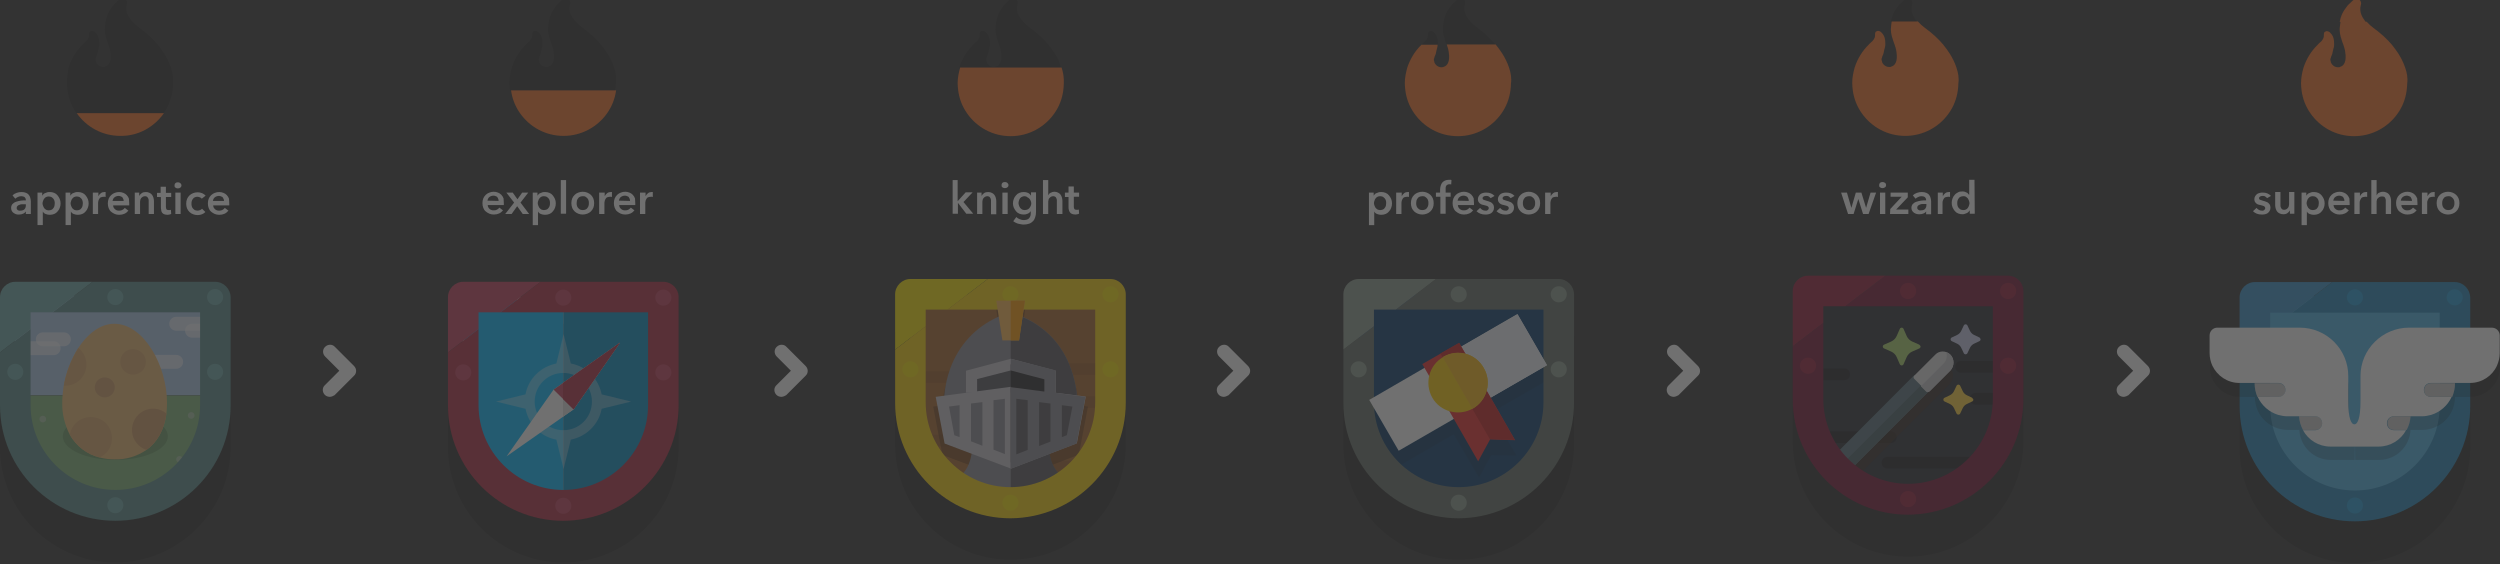 <?xml version="1.0" encoding="utf-8"?>
<!-- Generator: Adobe Illustrator 21.1.0, SVG Export Plug-In . SVG Version: 6.00 Build 0)  -->
<svg version="1.1" id="Layer_1" xmlns="http://www.w3.org/2000/svg" xmlns:xlink="http://www.w3.org/1999/xlink" x="0px" y="0px"
	 viewBox="0 0 899.6 203.1" style="enable-background:new 0 0 899.6 203.1;" xml:space="preserve">
<rect x="0" y="0" width="899.6" height="203.1" fill="#333333" stroke="none"/>
<style type="text/css">
	.st0{opacity:0.3;}
	.st1{opacity:0.2;fill:#010101;enable-background:new    ;}
	.st2{fill:#4BB1E4;}
	.st3{fill:#2284B7;}
	.st4{fill:#3791C9;}
	.st5{fill:#209AD6;}
	.st6{fill:#FFFFFF;}
	.st7{fill:#F36E24;}
	.st8{opacity:0.2;enable-background:new    ;}
	.st9{fill:#282A31;}
	.st10{fill:#1D1E23;}
	.st11{opacity:0.4;fill:#412613;enable-background:new    ;}
	.st12{fill:#56707B;}
	.st13{fill:#C5C9E6;}
	.st14{fill:#FFD13C;}
	.st15{fill:#AAD26C;}
	.st16{fill:#485E64;}
	.st17{fill:#E0E1E0;}
	.st18{fill:#C6C5CA;}
	.st19{fill:#771033;}
	.st20{fill:#941937;}
	.st21{opacity:0.2;}
	.st22{fill:#07396B;}
	.st23{opacity:0.25;fill:#04243F;enable-background:new    ;}
	.st24{fill:#616D64;}
	.st25{fill:#8A998D;}
	.st26{fill:#F2F6FC;}
	.st27{fill:#EA2828;}
	.st28{fill:#C61A1A;}
	.st29{fill:#FFCE00;}
	.st30{fill:#FDBA12;}
	.st31{fill:#A86528;}
	.st32{fill:#9C5B25;}
	.st33{opacity:0.4;fill:#422510;enable-background:new    ;}
	.st34{fill:#8B8992;}
	.st35{fill:#57555C;}
	.st36{fill:#55535B;}
	.st37{fill:#C8C6CD;}
	.st38{fill:#252428;}
	.st39{fill:#FDD308;}
	.st40{fill:#FDE500;}
	.st41{fill:#FFB74F;}
	.st42{fill:#FF9A00;}
	.st43{opacity:0.3;fill:#FFFFFF;}
	.st44{fill:#ABC8E9;}
	.st45{fill:#7EB578;}
	.st46{opacity:0.6;fill:none;stroke:#FFFFFF;stroke-width:5;stroke-linecap:round;stroke-miterlimit:10;enable-background:new    ;}
	.st47{fill:#A4C1A0;}
	.st48{fill:#3F5A5A;}
	.st49{fill:#568988;}
	.st50{fill:#6CA8A7;}
	.st51{fill:#6A9B64;}
	.st52{fill:#ECB86F;}
	.st53{fill:#D19B61;}
	.st54{fill:#DDA868;}
	.st55{fill:#D39F66;}
	.st56{fill:#1B3D5F;}
	.st57{fill:#00BAFF;}
	.st58{fill:#008CC3;}
	.st59{opacity:0.35;fill:#F5F5F5;enable-background:new    ;}
	.st60{fill:#AE283F;}
	.st61{fill:#C13E5A;}
	.st62{clip-path:url(#SVGID_2_);fill:#FFFFFF;}
	.st63{clip-path:url(#SVGID_4_);fill:#E0E0E0;}
	.st64{clip-path:url(#SVGID_6_);fill:#C13E5A;}
	.st65{clip-path:url(#SVGID_8_);fill:#AE283F;}
</style>
<g class="st0">
	<g>
		<g>
			<path class="st1" d="M847.4,202.6c-22.9,0-41.5-18.6-41.5-41.5v-38.9c0-3,2.5-5.5,5.5-5.5h72c3,0,5.5,2.5,5.5,5.5v38.9
				C888.8,183.9,870.1,202.6,847.4,202.6z"/>
			<g>
				<g>
					<path class="st2" d="M883.1,145.6c0,19.9-16.1,36-36,36s-35.9-16.2-35.9-36v-39h72L883.1,145.6L883.1,145.6z"/>
				</g>
			</g>
			<g>
				<path class="st3" d="M883.3,101.5h-44.1l-14.4,11h53.1V146c0,16.8-13.7,30.5-30.5,30.5s-30.5-13.7-30.5-30.5v-27.4l-11,8.4v19.1
					c0,22.9,18.6,41.5,41.5,41.5s41.5-18.6,41.5-41.5v-39C888.8,104,886.4,101.5,883.3,101.5z"/>
				<path class="st4" d="M816.9,112.5h7.9l14.4-11h-27.8c-3,0-5.5,2.5-5.5,5.5v19.9l11-8.4L816.9,112.5L816.9,112.5z"/>
			</g>
			<circle class="st5" cx="847.4" cy="107" r="2.9"/>
			<circle class="st5" cx="847.4" cy="181.9" r="2.9"/>
			<circle class="st5" cx="883.3" cy="107" r="2.9"/>
			<circle class="st5" cx="883.3" cy="133.9" r="2.9"/>
			<circle class="st5" cx="811.4" cy="133.9" r="2.9"/>
		</g>
		<g>
			<path class="st1" d="M847.4,157.9c0,0-2.2-0.7-2.2-8.5s0-8.9,0-9c0,0,0,0,0-0.1c0-9.6-7.8-17.4-17.5-17.4H798
				c-1.6,0-2.8,1.3-2.8,2.8v6.4c0,1.6,0.4,3.2,1,4.5c1.7,3.6,5.4,6.2,9.7,6.2h5.5c0,0,0,0,0,0.1l0,0c0,1.7,0.4,3.4,1,4.8
				c1.4,3.1,4.1,5.5,7.4,6.5c1.1,0.3,2.2,0.5,3.4,0.5h4.2c0.3,6,5.2,10.8,11.3,10.8h8.6"/>
			<g>
				<path class="st6" d="M822.4,140.4c0-1.4-1.1-2.5-2.5-2.5h-8.6c0,0,0,0,0,0.1l0,0c0,1.7,0.4,3.4,1,4.8h7.5
					C821.3,142.9,822.4,141.8,822.4,140.4z"/>
				<path class="st1" d="M822.4,140.4c0-1.4-1.1-2.5-2.5-2.5h-8.6c0,0,0,0,0,0.1l0,0c0,1.7,0.4,3.4,1,4.8h7.5
					C821.3,142.9,822.4,141.8,822.4,140.4z"/>
				<path class="st6" d="M835.6,152.3c0-1.4-1.1-2.5-2.5-2.5h-5.8c0.1,1.8,0.6,3.4,1.4,4.9h4.4C834.6,154.8,835.6,153.6,835.6,152.3
					z"/>
				<path class="st1" d="M835.6,152.3c0-1.4-1.1-2.5-2.5-2.5h-5.8c0.1,1.8,0.6,3.4,1.4,4.9h4.4C834.6,154.8,835.6,153.6,835.6,152.3
					z"/>
			</g>
		</g>
		<g>
			<path class="st1" d="M847.4,157.9c0,0,2.2-0.7,2.2-8.5s0-8.9,0-9c0,0,0,0,0-0.1c0-9.6,7.8-17.4,17.5-17.4h29.7
				c1.6,0,2.8,1.3,2.8,2.8v6.4c0,1.6-0.4,3.2-1,4.5c-1.7,3.6-5.4,6.2-9.7,6.2h-5.5c0,0,0,0,0,0.1l0,0c0,1.7-0.4,3.4-1,4.8
				c-1.4,3.1-4.1,5.5-7.4,6.5c-1.1,0.3-2.2,0.5-3.4,0.5h-4.2c-0.3,6-5.2,10.8-11.3,10.8h-8.6"/>
			<g>
				<path class="st6" d="M896.6,117.9h-29.7c-9.6,0-17.5,7.8-17.5,17.4c0,0,0,0,0,0.1s0,1.3,0,9c0,6.3-1.1,8.3-2.2,8.3
					c-1.1,0-2.2-2-2.2-8.3c0-7.7,0-8.9,0-9c0,0,0,0,0-0.1c0-9.6-7.8-17.4-17.5-17.4h-29.6c-1.6,0-2.8,1.3-2.8,2.8v6.4
					c0,1.6,0.4,3.2,1,4.5c1.7,3.6,5.4,6.2,9.7,6.2h14.1c1.4,0,2.5,1.1,2.5,2.5s-1.1,2.5-2.5,2.5h-7.5l0,0c1.4,3.1,4.1,5.5,7.4,6.5
					c1.1,0.3,2.2,0.5,3.4,0.5h4.2l0,0h5.7c1.4,0,2.5,1.1,2.5,2.5s-1.1,2.5-2.5,2.5h-4.4c1.9,3.5,5.6,5.9,9.9,5.9h17.3
					c4.3,0,8-2.4,9.9-5.9h-4.4c-1.4,0-2.5-1.1-2.5-2.5s1.1-2.5,2.5-2.5h5.8l0,0h4.2c1.2,0,2.3-0.2,3.4-0.5c3.3-1,6-3.4,7.4-6.5l0,0
					h-7.5c-1.4,0-2.5-1.1-2.5-2.5s1.1-2.5,2.5-2.5h14.1c4.3,0,8-2.5,9.7-6.2c0.6-1.4,1-2.9,1-4.5v-6.4
					C899.5,119.2,898.3,117.9,896.6,117.9z"/>
				<path class="st6" d="M872.3,140.4c0-1.4,1.1-2.5,2.5-2.5h8.6c0,0,0,0,0,0.1l0,0c0,1.7-0.4,3.4-1,4.8h-7.5
					C873.4,142.9,872.3,141.8,872.3,140.4z"/>
				<path class="st1" d="M872.3,140.4c0-1.4,1.1-2.5,2.5-2.5h8.6c0,0,0,0,0,0.1l0,0c0,1.7-0.4,3.4-1,4.8h-7.5
					C873.4,142.9,872.3,141.8,872.3,140.4z"/>
				<path class="st6" d="M859.1,152.3c0-1.4,1.1-2.5,2.5-2.5h5.8c-0.1,1.8-0.6,3.4-1.4,4.9h-4.4
					C860.1,154.8,859.1,153.6,859.1,152.3z"/>
				<path class="st1" d="M859.1,152.3c0-1.4,1.1-2.5,2.5-2.5h5.8c-0.1,1.8-0.6,3.4-1.4,4.9h-4.4
					C860.1,154.8,859.1,153.6,859.1,152.3z"/>
			</g>
		</g>
	</g>
	<path class="st7" d="M865.5,24.4c-0.6-1.8-1.4-3.4-2.4-5c-0.6-0.9-1.4-2.1-2.4-3.3c-1.6-1.9-3.8-4-6.7-6.1
		c-0.8-0.6-1.6-1.3-2.4-2.2h-0.4c-1.3-1.7-2.3-3.6-1.7-5.9c0.3-0.8,0-1.4-0.2-1.7c-0.3-0.5-0.8-0.6-1.2-0.6c-0.6,0-1.2,0.3-1.7,0.8
		c-0.3,0.2-0.5,0.5-0.6,0.6c-0.8,0.6-1.4,1.4-2,2.3c-0.9,1.2-1.5,2.7-1.8,4.2c0,0.1,0,0.3-0.1,0.4h0.3c-0.1,1-0.3,1.9-0.3,2.8
		c0,1.7,0.6,3.3,1.1,4.8c0.1,0.2,0.1,0.3,0.2,0.5c0.3,0.9,0.6,1.8,0.7,2.7c0.6,3.6-0.6,5-1.7,5.3c-0.3,0.2-0.6,0.2-0.9,0.2
		c-0.6,0-1.2-0.2-1.7-0.6c-0.6-0.5-0.9-1.1-0.9-1.5c-0.2-0.5-0.2-0.9,0-1.2c0-0.3,0.2-0.6,0.3-0.9c0.2-0.3,0.2-0.6,0.3-0.9
		c0.2-0.8,0.3-1.5,0.5-2.1c0.1-0.3,0.1-0.6,0.1-0.9v-0.5c0-2.4-0.9-3.3-1.2-3.6c-0.2-0.3-0.8-0.8-1.4-0.8c-0.3,0-0.6,0.2-0.8,0.3
		c-0.3,0.3-0.3,0.8-0.3,1.5c0,0.9-0.9,2-1.4,2.3c-0.3,0.3-0.6,0.5-0.8,0.8c-2.4,2.3-4.1,5.2-5.1,8.2c-0.5,1.8-0.9,3.7-0.9,5.6
		c0,0.9,0.1,1.8,0.2,2.7c0.4,3,1.5,5.8,3.2,8.2c3.5,5,9.2,8.2,15.7,8.2s12.3-3.3,15.7-8.2c1.7-2.4,2.8-5.2,3.2-8.2
		c0.1-0.8,0.2-1.7,0.2-2.5C866.5,28.1,866.1,26.1,865.5,24.4z"/>
	<g>
		<path class="st6" d="M815.8,71.3c-0.2-0.2-0.4-0.4-0.7-0.6s-0.6-0.2-1-0.2c-0.3,0-0.6,0.1-0.8,0.2s-0.4,0.3-0.4,0.6
			s0.1,0.5,0.4,0.6s0.7,0.2,1.2,0.4c0.3,0.1,0.6,0.1,0.9,0.3c0.3,0.1,0.6,0.2,0.8,0.4c0.2,0.2,0.4,0.4,0.6,0.7
			c0.1,0.3,0.2,0.6,0.2,1c0,0.5-0.1,0.9-0.3,1.2c-0.2,0.3-0.4,0.6-0.7,0.8c-0.3,0.2-0.6,0.3-1,0.4s-0.8,0.1-1.2,0.1
			c-0.6,0-1.2-0.1-1.7-0.3s-1-0.5-1.4-0.9l1.3-1.2c0.2,0.3,0.5,0.5,0.8,0.7s0.7,0.3,1.1,0.3c0.1,0,0.3,0,0.4,0
			c0.1,0,0.3-0.1,0.4-0.2c0.1-0.1,0.2-0.2,0.3-0.3c0.1-0.1,0.1-0.3,0.1-0.4c0-0.3-0.1-0.5-0.4-0.7c-0.3-0.1-0.7-0.3-1.3-0.4
			c-0.3-0.1-0.6-0.1-0.8-0.2c-0.3-0.1-0.5-0.2-0.7-0.4c-0.2-0.2-0.4-0.4-0.5-0.6s-0.2-0.5-0.2-0.9s0.1-0.8,0.3-1.1
			c0.2-0.3,0.4-0.6,0.7-0.8c0.3-0.2,0.6-0.3,1-0.4s0.7-0.1,1.1-0.1c0.6,0,1.1,0.1,1.6,0.3c0.5,0.2,0.9,0.5,1.3,0.9L815.8,71.3z"/>
		<path class="st6" d="M825.8,76.9H824v-1.2l0,0c-0.2,0.4-0.5,0.7-0.9,1s-0.9,0.4-1.5,0.4c-0.5,0-0.9-0.1-1.3-0.3
			c-0.4-0.2-0.7-0.4-0.9-0.7c-0.2-0.3-0.4-0.6-0.5-1s-0.2-0.8-0.2-1.2v-4.8h1.9v4.3c0,0.2,0,0.5,0,0.7s0.1,0.5,0.2,0.7
			c0.1,0.2,0.3,0.4,0.4,0.5c0.2,0.1,0.4,0.2,0.7,0.2s0.6-0.1,0.8-0.2s0.4-0.3,0.6-0.5c0.1-0.2,0.3-0.4,0.3-0.7
			c0.1-0.3,0.1-0.5,0.1-0.8v-4.2h1.9v7.8H825.8z"/>
		<path class="st6" d="M829.9,69.3v1.1l0,0c0.1-0.1,0.2-0.3,0.4-0.5s0.3-0.3,0.6-0.4c0.2-0.1,0.5-0.2,0.8-0.3c0.3-0.1,0.6-0.1,1-0.1
			c0.5,0,1,0.1,1.5,0.3c0.5,0.2,0.9,0.5,1.2,0.9s0.6,0.8,0.8,1.3s0.3,1,0.3,1.6s-0.1,1.1-0.3,1.6s-0.4,0.9-0.8,1.3
			c-0.3,0.4-0.7,0.7-1.2,0.9s-1,0.3-1.6,0.3c-0.5,0-1-0.1-1.5-0.3c-0.5-0.2-0.8-0.5-1-0.9l0,0V81h-1.9V69.3H829.9z M834.4,73.1
			c0-0.3,0-0.6-0.1-0.9s-0.2-0.6-0.4-0.8c-0.2-0.2-0.4-0.4-0.7-0.6c-0.3-0.1-0.6-0.2-1-0.2s-0.7,0.1-0.9,0.2s-0.5,0.3-0.7,0.6
			c-0.2,0.2-0.3,0.5-0.4,0.8c-0.1,0.3-0.2,0.6-0.2,0.9s0.1,0.6,0.2,0.9c0.1,0.3,0.3,0.6,0.4,0.8c0.2,0.2,0.4,0.4,0.7,0.6
			c0.3,0.1,0.6,0.2,0.9,0.2c0.4,0,0.7-0.1,1-0.2s0.5-0.3,0.7-0.6c0.2-0.2,0.3-0.5,0.4-0.8C834.3,73.7,834.4,73.4,834.4,73.1z"/>
		<path class="st6" d="M845.5,73.2c0,0.1,0,0.2,0,0.3s0,0.2,0,0.3h-5.8c0,0.3,0.1,0.5,0.2,0.8c0.1,0.2,0.3,0.4,0.5,0.6
			s0.4,0.3,0.7,0.4s0.5,0.1,0.8,0.1c0.5,0,0.9-0.1,1.2-0.3c0.3-0.2,0.6-0.4,0.8-0.7l1.3,1c-0.8,1-1.9,1.5-3.3,1.5
			c-0.6,0-1.1-0.1-1.6-0.3s-0.9-0.5-1.3-0.8c-0.4-0.3-0.7-0.8-0.9-1.3s-0.3-1.1-0.3-1.7s0.1-1.2,0.3-1.7s0.5-0.9,0.9-1.3
			s0.8-0.6,1.3-0.8c0.5-0.2,1-0.3,1.6-0.3c0.5,0,1,0.1,1.5,0.3c0.5,0.2,0.8,0.4,1.2,0.8c0.3,0.3,0.6,0.8,0.8,1.3
			C845.4,71.9,845.5,72.5,845.5,73.2z M843.6,72.3c0-0.2,0-0.5-0.1-0.7s-0.2-0.4-0.3-0.6s-0.3-0.3-0.6-0.4c-0.2-0.1-0.5-0.2-0.8-0.2
			c-0.6,0-1.1,0.2-1.5,0.5s-0.6,0.8-0.7,1.3L843.6,72.3L843.6,72.3z"/>
		<path class="st6" d="M847.4,69.3h1.8v1.3l0,0c0.2-0.4,0.5-0.8,0.9-1.1s0.8-0.4,1.3-0.4c0.1,0,0.2,0,0.2,0c0.1,0,0.2,0,0.2,0v1.8
			c-0.1,0-0.2-0.1-0.3-0.1s-0.2,0-0.3,0c-0.4,0-0.8,0.1-1.1,0.2s-0.5,0.4-0.6,0.6s-0.3,0.5-0.3,0.7c-0.1,0.2-0.1,0.4-0.1,0.6V77
			h-1.9v-7.7H847.4z"/>
		<path class="st6" d="M857.5,69c0.5,0,0.9,0.1,1.3,0.3c0.4,0.2,0.7,0.4,0.9,0.7s0.4,0.6,0.5,1s0.2,0.8,0.2,1.2V77h-1.9v-4.3
			c0-0.2,0-0.5,0-0.7s-0.1-0.5-0.2-0.7c-0.1-0.2-0.2-0.4-0.4-0.5s-0.6-0.1-0.9-0.1s-0.6,0.1-0.8,0.2s-0.4,0.3-0.6,0.5
			s-0.3,0.3-0.3,0.6c-0.1,0.2-0.1,0.5-0.1,0.8V77h-1.9V64.8h1.9v5.5l0,0c0.1-0.2,0.2-0.3,0.3-0.5s0.3-0.3,0.5-0.4s0.4-0.2,0.7-0.3
			C856.9,69.1,857.2,69,857.5,69z"/>
		<path class="st6" d="M869.9,73.2c0,0.1,0,0.2,0,0.3s0,0.2,0,0.3h-5.8c0,0.3,0.1,0.5,0.2,0.8c0.1,0.2,0.3,0.4,0.5,0.6
			s0.4,0.3,0.7,0.4s0.5,0.1,0.8,0.1c0.5,0,0.9-0.1,1.2-0.3c0.3-0.2,0.6-0.4,0.8-0.7l1.3,1c-0.8,1-1.9,1.5-3.3,1.5
			c-0.6,0-1.1-0.1-1.6-0.3s-0.9-0.5-1.3-0.8c-0.4-0.3-0.7-0.8-0.9-1.3s-0.3-1.1-0.3-1.7s0.1-1.2,0.3-1.7s0.5-0.9,0.9-1.3
			s0.8-0.6,1.3-0.8c0.5-0.2,1-0.3,1.6-0.3c0.5,0,1,0.1,1.5,0.3c0.5,0.2,0.8,0.4,1.2,0.8c0.3,0.3,0.6,0.8,0.8,1.3
			C869.8,71.9,869.9,72.5,869.9,73.2z M867.9,72.3c0-0.2,0-0.5-0.1-0.7s-0.2-0.4-0.3-0.6s-0.3-0.3-0.6-0.4c-0.2-0.1-0.5-0.2-0.8-0.2
			c-0.6,0-1.1,0.2-1.5,0.5s-0.6,0.8-0.7,1.3L867.9,72.3L867.9,72.3z"/>
		<path class="st6" d="M871.7,69.3h1.8v1.3l0,0c0.2-0.4,0.5-0.8,0.9-1.1s0.8-0.4,1.3-0.4c0.1,0,0.2,0,0.2,0c0.1,0,0.2,0,0.2,0v1.8
			c-0.1,0-0.2-0.1-0.3-0.1s-0.2,0-0.3,0c-0.4,0-0.8,0.1-1.1,0.2s-0.5,0.4-0.6,0.6s-0.3,0.5-0.3,0.7c-0.1,0.2-0.1,0.4-0.1,0.6V77
			h-1.9v-7.7H871.7z"/>
		<path class="st6" d="M876.8,73.1c0-0.6,0.1-1.2,0.3-1.7s0.5-0.9,0.9-1.3s0.8-0.6,1.3-0.8c0.5-0.2,1.1-0.3,1.6-0.3s1.1,0.1,1.6,0.3
			c0.5,0.2,1,0.5,1.3,0.8c0.4,0.4,0.7,0.8,0.9,1.3s0.3,1,0.3,1.7s-0.1,1.2-0.3,1.7s-0.5,0.9-0.9,1.3s-0.8,0.6-1.3,0.8
			s-1.1,0.3-1.6,0.3s-1.1-0.1-1.6-0.3c-0.5-0.2-1-0.5-1.3-0.8c-0.4-0.4-0.7-0.8-0.9-1.3C876.9,74.2,876.8,73.7,876.8,73.1z
			 M878.8,73.1c0,0.3,0,0.6,0.1,0.9s0.2,0.6,0.4,0.8c0.2,0.2,0.4,0.4,0.7,0.6c0.3,0.1,0.6,0.2,1,0.2s0.7-0.1,1-0.2s0.5-0.3,0.7-0.6
			c0.2-0.2,0.3-0.5,0.4-0.8c0.1-0.3,0.1-0.6,0.1-0.9s0-0.6-0.1-0.9s-0.2-0.6-0.4-0.8c-0.2-0.2-0.4-0.4-0.7-0.6s-0.6-0.2-1-0.2
			s-0.7,0.1-1,0.2s-0.5,0.3-0.7,0.6c-0.2,0.2-0.3,0.5-0.4,0.8C878.8,72.5,878.8,72.8,878.8,73.1z"/>
	</g>
</g>
<g class="st0">
	<g>
		<g>
			<path class="st7" d="M704,24.3c-0.6-1.8-1.4-3.4-2.4-5c-0.6-0.9-1.4-2.1-2.4-3.3c-1.6-1.9-3.8-4-6.7-6.1
				c-0.8-0.6-1.6-1.3-2.4-2.2h-9.4c-0.1,1-0.3,2-0.3,2.9c0,1.7,0.6,3.3,1.1,4.8c0.1,0.2,0.1,0.3,0.2,0.5c0.3,0.9,0.6,1.8,0.7,2.7
				c0.6,3.6-0.6,5-1.7,5.3c-0.3,0.2-0.6,0.2-0.9,0.2c-0.6,0-1.2-0.2-1.7-0.6c-0.6-0.5-0.9-1.1-0.9-1.5c-0.2-0.5-0.2-0.9,0-1.2
				c0-0.3,0.2-0.6,0.3-0.9c0.2-0.3,0.2-0.6,0.3-0.9c0.2-0.8,0.3-1.5,0.5-2.1c0.1-0.3,0.1-0.6,0.1-0.9c0-0.2,0-0.3,0-0.5
				c0-2.4-0.9-3.3-1.2-3.6c-0.2-0.3-0.8-0.8-1.4-0.8c-0.3,0-0.6,0.2-0.8,0.3c-0.3,0.3-0.3,0.8-0.3,1.5c0,0.9-0.9,2-1.4,2.3
				c-0.3,0.3-0.6,0.5-0.8,0.8c-2.4,2.3-4.1,5.2-5.1,8.2c-0.5,1.8-0.9,3.7-0.9,5.6c0,0.9,0.1,1.8,0.2,2.7c0.4,3,1.5,5.8,3.2,8.2
				c3.5,5,9.2,8.2,15.7,8.2s12.3-3.3,15.7-8.2c1.7-2.4,2.8-5.2,3.2-8.2c0.1-0.8,0.2-1.7,0.2-2.5C705,28,704.6,26.1,704,24.3z"/>
		</g>
	</g>
	<path class="st8" d="M688,1.8c0.3-0.8,0-1.4-0.2-1.7c-0.3-0.5-0.8-0.6-1.2-0.6c-0.6,0-1.2,0.3-1.7,0.8c-0.3,0.2-0.5,0.5-0.6,0.6
		c-0.8,0.6-1.4,1.4-2,2.3c-0.9,1.2-1.5,2.7-1.8,4.2c0,0.1,0,0.3-0.1,0.4h9.4C688.5,6.1,687.4,4.1,688,1.8z"/>
	<g>
		<path class="st1" d="M686.6,200.3c-22.9,0-41.5-18.6-41.5-41.5v-38.9c0-3,2.5-5.5,5.5-5.5h72c3,0,5.5,2.5,5.5,5.5v38.9
			C728.1,181.6,709.5,200.3,686.6,200.3z"/>
		<g>
			<g>
				<g>
					<path class="st9" d="M721.5,143.9c0,19.7-15.9,35.7-35.7,35.7s-35.7-15.9-35.7-35.7v-38.5h71.3v38.5H721.5z"/>
				</g>
			</g>
			<path class="st10" d="M724.3,134.1h-18.6c-1.2,0-2.1-0.9-2.1-2.1l0,0c0-1.2,0.9-2.1,2.1-2.1h18.6V134.1z"/>
			<path class="st10" d="M723.7,141.4h-12.8c-1.2,0-2.1,0.9-2.1,2.1l0,0c0,1.2,0.9,2.1,2.1,2.1h12.8V141.4z"/>
			<path class="st10" d="M650.7,132.6h12.9c1.2,0,2.1,0.9,2.1,2.1l0,0c0,1.2-0.9,2.1-2.1,2.1h-12.9V132.6z"/>
			<path class="st10" d="M712.4,168.6h-33.2c-1.2,0-2.1-0.9-2.1-2.1l0,0c0-1.2,0.9-2.1,2.1-2.1h33.2V168.6z"/>
			<path class="st10" d="M650.7,159.4h29.7c1.2,0,2.1-0.9,2.1-2.1l0,0c0-1.2-0.9-2.1-2.1-2.1h-29.7V159.4L650.7,159.4z"/>
		</g>
		<path class="st11" d="M701.8,132.6c-0.2-0.2-0.4-0.4-0.7-0.5c-0.1,0-0.2-0.1-0.2-0.1c-0.2-0.1-0.3-0.2-0.5-0.2h-0.1l0,0
			c-1.4-0.5-3-0.2-4.1,0.9l-7.6,7.6l0,0L660,168.9c-1.1,1.1,4.8,6.2,5.4,5.4l28.6-28.6l0,0l7.6-7.6c0.8-0.8,1.1-1.8,1.1-2.8
			C702.9,134.4,702.5,133.4,701.8,132.6z"/>
		<path class="st12" d="M694.1,139.6l-4.4-4.4c-0.3-0.3-0.8-0.3-1.1,0L660,163.9c-1.5,1.5-1.5,4,0,5.4c0.8,0.8,1.8,1.1,2.8,1.1
			s2-0.4,2.8-1.1l28.6-28.6C694.4,140.4,694.4,139.9,694.1,139.6z"/>
		<g>
			<path class="st13" d="M712.2,121.4l-1.9-0.9c-0.6-0.3-1.1-0.8-1.4-1.4l-0.9-1.9c-0.1-0.3-0.4-0.5-0.7-0.5s-0.6,0.2-0.7,0.5
				l-0.9,1.9c-0.3,0.6-0.8,1.1-1.4,1.4l-1.9,0.9c-0.3,0.1-0.5,0.4-0.5,0.7c0,0.3,0.2,0.6,0.5,0.7l1.9,0.9c0.6,0.3,1.1,0.8,1.4,1.4
				l0.9,1.9c0.1,0.3,0.4,0.5,0.7,0.5s0.6-0.2,0.7-0.5l0.9-1.9c0.3-0.6,0.8-1.1,1.4-1.4l1.9-0.9c0.3-0.1,0.5-0.4,0.5-0.7
				C712.6,121.8,712.5,121.5,712.2,121.4z"/>
			<path class="st14" d="M709.6,143.1l-1.9-0.9c-0.6-0.3-1.1-0.8-1.4-1.4l-0.9-1.9c-0.1-0.3-0.4-0.5-0.7-0.5s-0.6,0.2-0.7,0.5
				l-0.9,1.9c-0.3,0.6-0.8,1.1-1.4,1.4l-1.9,0.9c-0.3,0.1-0.5,0.4-0.5,0.7s0.2,0.6,0.5,0.7l1.9,0.9c0.6,0.3,1.1,0.8,1.4,1.4l0.9,1.9
				c0.1,0.3,0.4,0.5,0.7,0.5s0.6-0.2,0.7-0.5l0.9-1.9c0.3-0.6,0.8-1.1,1.4-1.4l1.9-0.9c0.3-0.1,0.5-0.4,0.5-0.7
				C710,143.6,709.9,143.4,709.6,143.1z"/>
			<path class="st15" d="M690.6,124l-2.5-1.1c-0.9-0.4-1.6-1.1-2-2l-1.1-2.5c-0.1-0.3-0.4-0.5-0.7-0.5s-0.6,0.2-0.7,0.5l-1.1,2.5
				c-0.4,0.9-1.1,1.6-2,2L678,124c-0.3,0.1-0.5,0.4-0.5,0.7c0,0.3,0.2,0.6,0.5,0.7l2.5,1.1c0.9,0.4,1.6,1.1,2,2l1.1,2.5
				c0.1,0.3,0.4,0.5,0.7,0.5s0.6-0.2,0.7-0.5l1.1-2.5c0.4-0.9,1.1-1.6,2-2l2.5-1.1c0.3-0.1,0.5-0.4,0.5-0.7
				C691.1,124.5,690.9,124.2,690.6,124z"/>
		</g>
		<path class="st16" d="M694.1,139.6l-1.9-1.9l-29.1,29.1c-0.8,0.8-1.8,1.1-2.8,1.1c-0.4,0-0.9-0.1-1.3-0.2c0.2,0.5,0.5,1.1,0.9,1.5
			c0.8,0.8,1.8,1.1,2.8,1.1s2-0.4,2.8-1.1l28.6-28.6C694.4,140.4,694.4,139.9,694.1,139.6z"/>
		<path class="st17" d="M701.8,127.6c-1.5-1.5-4-1.5-5.4,0l-7.6,7.6c-0.3,0.3-0.3,0.8,0,1.1l4.4,4.4c0.2,0.2,0.4,0.2,0.6,0.2
			c0.2,0,0.4-0.1,0.6-0.2l7.6-7.6C703.3,131.6,703.3,129.1,701.8,127.6z"/>
		<path class="st18" d="M701.8,127.6c-0.4-0.4-0.9-0.7-1.5-0.9c0.5,1.4,0.2,3-0.9,4.1l-8.2,8.2l1.9,1.9c0.2,0.2,0.4,0.2,0.6,0.2
			c0.2,0,0.4-0.1,0.6-0.2l7.6-7.6C703.3,131.6,703.3,129.1,701.8,127.6z"/>
		<g>
			<g>
				<path class="st19" d="M722.6,99.2h-44.2l-14.4,11h53.1v33.4c0,16.8-13.7,30.5-30.5,30.5s-30.5-13.7-30.5-30.5v-27.4l-11,8.4
					v19.1c0,22.9,18.6,41.5,41.5,41.5c22.9-0.1,41.5-18.7,41.5-41.6v-38.9C728.1,101.7,725.6,99.2,722.6,99.2z"/>
				<path class="st20" d="M656.1,110.2h7.9l14.4-11h-27.8c-3,0-5.5,2.5-5.5,5.5v19.9l11-8.4V110.2z"/>
			</g>
			<circle class="st20" cx="686.6" cy="104.7" r="2.9"/>
			<circle class="st20" cx="686.6" cy="179.6" r="2.9"/>
			<circle class="st20" cx="722.6" cy="104.7" r="2.9"/>
			<circle class="st20" cx="722.6" cy="131.6" r="2.9"/>
			<circle class="st20" cx="650.6" cy="131.6" r="2.9"/>
		</g>
	</g>
	<g>
		<path class="st6" d="M662.5,69.3h2.1l1.6,5.5l0,0l1.6-5.5h2l1.7,5.5l0,0l1.6-5.5h2l-2.7,7.7h-2l-1.7-5.4l0,0L667,77h-2L662.5,69.3
			z"/>
		<path class="st6" d="M676.2,66.6c0-0.3,0.1-0.6,0.3-0.8c0.2-0.2,0.5-0.3,0.9-0.3s0.6,0.1,0.9,0.3s0.4,0.5,0.4,0.8
			s-0.1,0.6-0.4,0.8s-0.5,0.3-0.9,0.3s-0.6-0.1-0.9-0.3S676.2,67,676.2,66.6z M676.5,69.3h1.9V77h-1.9V69.3z"/>
		<path class="st6" d="M680.2,75.2l4.1-4.4h-4v-1.5h6.2V71l-4.2,4.4h4.4V77h-6.6L680.2,75.2L680.2,75.2z"/>
		<path class="st6" d="M693.2,76L693.2,76c-0.2,0.3-0.5,0.6-1,0.8c-0.4,0.2-0.9,0.3-1.5,0.3c-0.3,0-0.6,0-1-0.1
			c-0.3-0.1-0.6-0.2-0.9-0.4c-0.3-0.2-0.5-0.4-0.7-0.7c-0.2-0.3-0.3-0.7-0.3-1.1c0-0.6,0.2-1,0.5-1.4c0.3-0.3,0.7-0.6,1.3-0.8
			c0.5-0.2,1.1-0.3,1.7-0.4s1.2-0.1,1.8-0.1V72c0-0.5-0.2-0.8-0.5-1.1c-0.3-0.2-0.8-0.3-1.2-0.3s-0.8,0.1-1.2,0.3
			c-0.4,0.2-0.7,0.4-0.9,0.6l-1-1.2c0.4-0.4,0.9-0.7,1.5-0.9c0.6-0.2,1.1-0.3,1.7-0.3c0.7,0,1.2,0.1,1.7,0.3c0.4,0.2,0.8,0.4,1,0.8
			c0.3,0.3,0.4,0.7,0.5,1c0.1,0.4,0.2,0.8,0.2,1.2v4.7h-1.8v-1H693.2z M693.2,73.4h-0.4c-0.3,0-0.6,0-1,0c-0.3,0-0.7,0.1-0.9,0.2
			c-0.3,0.1-0.5,0.2-0.7,0.4c-0.2,0.2-0.3,0.4-0.3,0.7c0,0.2,0,0.3,0.1,0.5c0.1,0.1,0.2,0.2,0.3,0.3c0.1,0.1,0.3,0.1,0.4,0.2
			c0.2,0,0.3,0,0.5,0c0.7,0,1.2-0.2,1.5-0.5c0.3-0.4,0.5-0.8,0.5-1.4L693.2,73.4L693.2,73.4z"/>
		<path class="st6" d="M697.3,69.3h1.8v1.3l0,0c0.2-0.4,0.5-0.8,0.9-1.1c0.4-0.3,0.8-0.4,1.3-0.4c0.1,0,0.2,0,0.2,0
			c0.1,0,0.2,0,0.2,0v1.8c-0.1,0-0.2-0.1-0.3-0.1s-0.2,0-0.3,0c-0.4,0-0.8,0.1-1.1,0.2s-0.5,0.4-0.6,0.6s-0.3,0.5-0.3,0.7
			c-0.1,0.2-0.1,0.4-0.1,0.6V77h-1.7V69.3z"/>
		<path class="st6" d="M710.6,76.9h-1.8v-1.2l0,0c-0.3,0.4-0.6,0.8-1.1,1s-1,0.4-1.5,0.4c-0.6,0-1.1-0.1-1.6-0.3
			c-0.5-0.2-0.9-0.5-1.2-0.9s-0.6-0.8-0.8-1.3s-0.3-1-0.3-1.6s0.1-1.1,0.3-1.6s0.4-0.9,0.8-1.3c0.3-0.4,0.7-0.6,1.2-0.9
			s1-0.3,1.5-0.3c0.4,0,0.7,0,0.9,0.1c0.3,0.1,0.5,0.2,0.7,0.3c0.2,0.1,0.4,0.2,0.5,0.4s0.3,0.3,0.4,0.4l0,0v-5.4h1.9L710.6,76.9
			L710.6,76.9z M704.3,73.1c0,0.3,0,0.6,0.1,0.9s0.2,0.6,0.4,0.8c0.2,0.2,0.4,0.4,0.7,0.6c0.3,0.1,0.6,0.2,1,0.2s0.7-0.1,0.9-0.2
			c0.3-0.1,0.5-0.3,0.7-0.6c0.2-0.2,0.3-0.5,0.4-0.8c0.1-0.3,0.2-0.6,0.2-0.9s-0.1-0.6-0.2-0.9s-0.3-0.6-0.4-0.8
			c-0.2-0.2-0.4-0.4-0.7-0.6s-0.6-0.2-0.9-0.2c-0.4,0-0.7,0.1-1,0.2s-0.5,0.3-0.7,0.6c-0.2,0.2-0.3,0.5-0.4,0.8
			S704.3,72.8,704.3,73.1z"/>
	</g>
</g>
<g class="st0">
	<path class="st7" d="M543,24.3c-0.6-1.8-1.4-3.4-2.4-5c-0.6-0.9-1.4-2.1-2.4-3.3h-17.6c0.3,0.9,0.6,1.8,0.7,2.7
		c0.6,3.6-0.6,5-1.7,5.3c-0.3,0.2-0.6,0.2-0.9,0.2c-0.6,0-1.2-0.2-1.7-0.6c-0.6-0.5-0.9-1.1-0.9-1.5c-0.2-0.5-0.2-0.9,0-1.2
		c0-0.3,0.2-0.6,0.3-0.9c0.2-0.3,0.2-0.6,0.3-0.9c0.2-0.8,0.3-1.5,0.5-2.1c0.1-0.3,0.1-0.6,0.1-0.9h-5.8c-2.4,2.3-4.1,5.2-5.1,8.2
		c-0.5,1.8-0.9,3.7-0.9,5.6c0,0.9,0.1,1.8,0.2,2.7c0.4,3,1.5,5.8,3.2,8.2c3.5,5,9.2,8.2,15.7,8.2s12.3-3.3,15.7-8.2
		c1.7-2.4,2.8-5.2,3.2-8.2c0.1-0.8,0.2-1.7,0.2-2.5C544,28,543.6,26.1,543,24.3z"/>
	<g class="st21">
		<path d="M514.9,11.1c-0.3,0-0.6,0.2-0.8,0.3c-0.3,0.3-0.3,0.8-0.3,1.5c0,0.9-0.9,2-1.4,2.3c-0.3,0.3-0.6,0.5-0.8,0.8h5.8
			c0-0.2,0-0.3,0-0.5c0-2.4-0.9-3.3-1.2-3.6C516,11.6,515.5,11.1,514.9,11.1z"/>
		<path d="M531.5,9.9c-0.8-0.6-1.6-1.3-2.4-2.2c-1.5-1.6-2.7-3.7-2-6c0.3-0.8,0-1.4-0.2-1.7c-0.3-0.5-0.8-0.6-1.2-0.6
			c-0.6,0-1.2,0.3-1.7,0.8c-0.3,0.2-0.5,0.5-0.6,0.6c-0.8,0.6-1.4,1.4-2,2.3c-0.9,1.2-1.5,2.7-1.8,4.2c0,0.1,0,0.3-0.1,0.4
			c-0.1,1-0.3,2-0.3,2.9c0,1.7,0.6,3.3,1.1,4.8c0.1,0.2,0.1,0.3,0.2,0.5h17.6C536.5,14.2,534.4,12,531.5,9.9z"/>
	</g>
	<g>
		<path class="st8" d="M524.9,201.4c-22.9,0-41.5-18.6-41.5-41.5V121c0-3,2.5-5.5,5.5-5.5h72c3,0,5.5,2.5,5.5,5.5v38.9
			C566.4,182.9,547.8,201.4,524.9,201.4z"/>
		<path class="st22" d="M488.9,105.9v38.9c0,18.5,13.9,33.7,31.8,35.8v-0.1c1.4,0.2,2.8,0.2,4.2,0.2s2.8-0.1,4.2-0.2l0,0
			c17.9-2.1,31.7-17.3,31.7-35.8v-38.8H488.9z"/>
		<polygon class="st23" points="557.6,136.4 546.7,117.3 525.8,129.4 525.1,128.1 518.2,131.9 518.2,131.9 511.3,135.9 512.2,137.4 
			491.7,149.1 502.7,168.1 523.1,156.3 532.2,171.9 536.6,163.8 545.7,163.9 536.7,148.4 		"/>
		<g>
			<g>
				<path class="st24" d="M560.9,100.4h-44.2l-14.4,11h53.1v33.4c0,16.8-13.7,30.5-30.5,30.5s-30.5-13.7-30.5-30.5v-27.4l-11,8.4
					V145c0,22.9,18.6,41.5,41.5,41.5c22.9-0.1,41.5-18.7,41.5-41.6v-38.9C566.4,102.9,563.9,100.4,560.9,100.4z"/>
				<path class="st25" d="M494.4,111.4h7.9l14.4-11h-27.8c-3,0-5.5,2.5-5.5,5.5v19.9l11-8.4V111.4z"/>
			</g>
			<circle class="st25" cx="524.9" cy="105.9" r="2.9"/>
			<circle class="st25" cx="524.9" cy="180.9" r="2.9"/>
			<circle class="st25" cx="560.9" cy="105.9" r="2.9"/>
			<circle class="st25" cx="560.9" cy="132.9" r="2.9"/>
			<circle class="st25" cx="488.9" cy="132.9" r="2.9"/>
		</g>
		<path class="st6" d="M492.7,143.9L546,113l10.6,18.4l-53.3,30.8L492.7,143.9z"/>
		<path class="st26" d="M519.2,128.6l26.9-15.5l10.6,18.3l-26.9,15.5L519.2,128.6z"/>
		<path class="st27" d="M545.2,158.4l-9-0.3l-4.3,7.9L511.8,131l13.3-7.6L545.2,158.4z"/>
		<path class="st28" d="M518.3,127.2l17.8,30.8l9,0.3L525,123.4L518.3,127.2z"/>
		<path class="st29" d="M533.9,132.4c3,5.1,1.2,11.7-3.9,14.6c-5.1,2.9-11.7,1.2-14.6-3.9c-2.9-5.1-1.2-11.7,3.9-14.6
			C524.4,125.5,530.9,127.1,533.9,132.4z"/>
		<path class="st30" d="M519.3,128.4c-0.1,0-0.1,0.1-0.2,0.1l10.7,18.6c0.1,0,0.1-0.1,0.2-0.1c5.1-3,6.9-9.5,3.9-14.6
			C530.9,127.1,524.4,125.4,519.3,128.4z"/>
	</g>
	<g>
		<path class="st6" d="M494.3,69.3v1.1l0,0c0.1-0.1,0.2-0.3,0.4-0.5c0.2-0.2,0.3-0.3,0.6-0.4s0.5-0.2,0.8-0.3c0.3-0.1,0.6-0.1,1-0.1
			c0.5,0,1,0.1,1.5,0.3c0.5,0.2,0.9,0.5,1.2,0.9s0.6,0.8,0.8,1.3c0.2,0.5,0.3,1,0.3,1.6s-0.1,1.1-0.3,1.6c-0.2,0.5-0.4,0.9-0.8,1.3
			c-0.3,0.4-0.7,0.7-1.2,0.9c-0.5,0.2-1,0.3-1.6,0.3c-0.5,0-1-0.1-1.5-0.3c-0.5-0.2-0.8-0.5-1-0.9l0,0V81h-1.9V69.3H494.3z
			 M498.8,73.1c0-0.3,0-0.6-0.1-0.9s-0.2-0.6-0.4-0.8c-0.2-0.2-0.4-0.4-0.7-0.6c-0.3-0.1-0.6-0.2-1-0.2s-0.7,0.1-0.9,0.2
			s-0.5,0.3-0.7,0.6c-0.2,0.2-0.3,0.5-0.4,0.8s-0.2,0.6-0.2,0.9s0.1,0.6,0.2,0.9s0.3,0.6,0.4,0.8c0.2,0.2,0.4,0.4,0.7,0.6
			c0.3,0.1,0.6,0.2,0.9,0.2c0.4,0,0.7-0.1,1-0.2s0.5-0.3,0.7-0.6c0.2-0.2,0.3-0.5,0.4-0.8C498.7,73.7,498.8,73.4,498.8,73.1z"/>
		<path class="st6" d="M502.6,69.3h1.8v1.3l0,0c0.2-0.4,0.5-0.8,0.9-1.1c0.4-0.3,0.8-0.4,1.3-0.4c0.1,0,0.2,0,0.2,0h0.2v1.8
			c-0.1,0-0.2-0.1-0.3-0.1c-0.1,0-0.2,0-0.3,0c-0.4,0-0.8,0.1-1.1,0.2s-0.5,0.4-0.6,0.6s-0.3,0.5-0.3,0.7s-0.1,0.4-0.1,0.6V77h-1.9
			v-7.7H502.6z"/>
		<path class="st6" d="M507.7,73.1c0-0.6,0.1-1.2,0.3-1.7c0.2-0.5,0.5-0.9,0.9-1.3s0.8-0.6,1.3-0.8c0.5-0.2,1.1-0.3,1.6-0.3
			c0.6,0,1.1,0.1,1.6,0.3c0.5,0.2,1,0.5,1.3,0.8c0.4,0.4,0.7,0.8,0.9,1.3c0.2,0.5,0.3,1,0.3,1.7s-0.1,1.2-0.3,1.7s-0.5,0.9-0.9,1.3
			c-0.4,0.4-0.8,0.6-1.3,0.8c-0.5,0.2-1.1,0.3-1.6,0.3c-0.6,0-1.1-0.1-1.6-0.3c-0.5-0.2-1-0.5-1.3-0.8s-0.7-0.8-0.9-1.3
			C507.8,74.2,507.7,73.7,507.7,73.1z M509.6,73.1c0,0.3,0,0.6,0.1,0.9s0.2,0.6,0.4,0.8c0.2,0.2,0.4,0.4,0.7,0.6
			c0.3,0.1,0.6,0.2,1,0.2s0.7-0.1,1-0.2s0.5-0.3,0.7-0.6c0.2-0.2,0.3-0.5,0.4-0.8c0.1-0.3,0.1-0.6,0.1-0.9s0-0.6-0.1-0.9
			c-0.1-0.3-0.2-0.6-0.4-0.8c-0.2-0.2-0.4-0.4-0.7-0.6c-0.3-0.2-0.6-0.2-1-0.2s-0.7,0.1-1,0.2s-0.5,0.3-0.7,0.6
			c-0.2,0.2-0.3,0.5-0.4,0.8C509.7,72.5,509.6,72.8,509.6,73.1z"/>
		<path class="st6" d="M518.2,70.8h-1.5v-1.5h1.5v-1.1c0-0.5,0.1-0.9,0.2-1.3c0.1-0.4,0.3-0.8,0.5-1.1c0.2-0.3,0.6-0.6,1-0.8
			c0.4-0.2,0.9-0.3,1.5-0.3c0.2,0,0.4,0,0.5,0c0.1,0,0.3,0,0.4,0.1l-0.1,1.6c-0.1,0-0.2-0.1-0.3-0.1s-0.3,0-0.4,0
			c-0.3,0-0.5,0.1-0.7,0.2s-0.3,0.2-0.4,0.4c-0.1,0.2-0.2,0.4-0.2,0.6s0,0.4,0,0.6v1.2h1.8v1.5h-1.8v6.1h-1.9v-6.1H518.2z"/>
		<path class="st6" d="M530.4,73.2c0,0.1,0,0.2,0,0.3s0,0.2,0,0.3h-5.8c0,0.3,0.1,0.5,0.2,0.8c0.1,0.2,0.3,0.4,0.5,0.6
			s0.4,0.3,0.7,0.4s0.5,0.1,0.8,0.1c0.5,0,0.9-0.1,1.2-0.3c0.3-0.2,0.6-0.4,0.8-0.7l1.3,1c-0.8,1-1.9,1.5-3.3,1.5
			c-0.6,0-1.1-0.1-1.6-0.3c-0.5-0.2-0.9-0.5-1.3-0.8c-0.4-0.3-0.7-0.8-0.9-1.3c-0.2-0.5-0.3-1.1-0.3-1.7s0.1-1.2,0.3-1.7
			c0.2-0.5,0.5-0.9,0.9-1.3c0.4-0.4,0.8-0.6,1.3-0.8c0.5-0.2,1-0.3,1.6-0.3c0.5,0,1,0.1,1.5,0.3c0.5,0.2,0.8,0.4,1.2,0.8
			s0.6,0.8,0.8,1.3C530.3,71.9,530.4,72.5,530.4,73.2z M528.5,72.3c0-0.2,0-0.5-0.1-0.7c-0.1-0.2-0.2-0.4-0.3-0.6s-0.3-0.3-0.6-0.4
			c-0.2-0.1-0.5-0.2-0.8-0.2c-0.6,0-1.1,0.2-1.5,0.5c-0.4,0.3-0.6,0.8-0.7,1.3L528.5,72.3L528.5,72.3z"/>
		<path class="st6" d="M536.4,71.3c-0.2-0.2-0.4-0.4-0.7-0.6c-0.3-0.2-0.6-0.2-1-0.2c-0.3,0-0.6,0.1-0.8,0.2
			c-0.2,0.1-0.4,0.3-0.4,0.6s0.1,0.5,0.4,0.6s0.7,0.2,1.2,0.4c0.3,0.1,0.6,0.1,0.9,0.3c0.3,0.1,0.6,0.2,0.8,0.4
			c0.2,0.2,0.4,0.4,0.6,0.7c0.1,0.3,0.2,0.6,0.2,1c0,0.5-0.1,0.9-0.3,1.2c-0.2,0.3-0.4,0.6-0.7,0.8c-0.3,0.2-0.6,0.3-1,0.4
			c-0.4,0.1-0.8,0.1-1.2,0.1c-0.6,0-1.2-0.1-1.7-0.3s-1-0.5-1.4-0.9l1.3-1.2c0.2,0.3,0.5,0.5,0.8,0.7s0.7,0.3,1.1,0.3
			c0.1,0,0.3,0,0.4,0c0.1,0,0.3-0.1,0.4-0.2c0.1-0.1,0.2-0.2,0.3-0.3c0.1-0.1,0.1-0.3,0.1-0.4c0-0.3-0.1-0.5-0.4-0.7
			c-0.3-0.1-0.7-0.3-1.3-0.4c-0.3-0.1-0.6-0.1-0.8-0.2c-0.2-0.1-0.5-0.2-0.7-0.4c-0.2-0.2-0.4-0.4-0.5-0.6c-0.1-0.2-0.2-0.5-0.2-0.9
			s0.1-0.8,0.3-1.1c0.2-0.3,0.4-0.6,0.7-0.8c0.3-0.2,0.6-0.3,1-0.4c0.4-0.1,0.7-0.1,1.1-0.1c0.6,0,1.1,0.1,1.6,0.3
			c0.5,0.2,0.9,0.5,1.3,0.9L536.4,71.3z"/>
		<path class="st6" d="M543.6,71.3c-0.2-0.2-0.4-0.4-0.7-0.6s-0.6-0.2-1-0.2c-0.3,0-0.6,0.1-0.8,0.2c-0.2,0.1-0.4,0.3-0.4,0.6
			s0.1,0.5,0.4,0.6s0.7,0.2,1.2,0.4c0.3,0.1,0.6,0.1,0.9,0.3c0.3,0.1,0.6,0.2,0.8,0.4c0.2,0.2,0.4,0.4,0.6,0.7
			c0.1,0.3,0.2,0.6,0.2,1c0,0.5-0.1,0.9-0.3,1.2c-0.2,0.3-0.4,0.6-0.7,0.8c-0.3,0.2-0.6,0.3-1,0.4c-0.4,0.1-0.8,0.1-1.2,0.1
			c-0.6,0-1.2-0.1-1.7-0.3s-1-0.5-1.4-0.9l1.3-1.2c0.2,0.3,0.5,0.5,0.8,0.7s0.7,0.3,1.1,0.3c0.1,0,0.3,0,0.4,0
			c0.1,0,0.3-0.1,0.4-0.2c0.1-0.1,0.2-0.2,0.3-0.3c0.1-0.1,0.1-0.3,0.1-0.4c0-0.3-0.1-0.5-0.4-0.7c-0.3-0.1-0.7-0.3-1.3-0.4
			c-0.3-0.1-0.6-0.1-0.8-0.2c-0.2-0.1-0.5-0.2-0.7-0.4c-0.2-0.2-0.4-0.4-0.5-0.6c-0.1-0.2-0.2-0.5-0.2-0.9s0.1-0.8,0.3-1.1
			c0.2-0.3,0.4-0.6,0.7-0.8c0.3-0.2,0.6-0.3,1-0.4c0.4-0.1,0.7-0.1,1.1-0.1c0.6,0,1.1,0.1,1.6,0.3c0.5,0.2,0.9,0.5,1.3,0.9
			L543.6,71.3z"/>
		<path class="st6" d="M546,73.1c0-0.6,0.1-1.2,0.3-1.7s0.5-0.9,0.9-1.3c0.4-0.4,0.8-0.6,1.3-0.8c0.5-0.2,1.1-0.3,1.6-0.3
			c0.6,0,1.1,0.1,1.6,0.3c0.5,0.2,1,0.5,1.3,0.8c0.4,0.4,0.7,0.8,0.9,1.3s0.3,1,0.3,1.7s-0.1,1.2-0.3,1.7c-0.2,0.5-0.5,0.9-0.9,1.3
			c-0.4,0.4-0.8,0.6-1.3,0.8c-0.5,0.2-1.1,0.3-1.6,0.3c-0.6,0-1.1-0.1-1.6-0.3c-0.5-0.2-1-0.5-1.3-0.8s-0.7-0.8-0.9-1.3
			C546.1,74.2,546,73.7,546,73.1z M548,73.1c0,0.3,0,0.6,0.1,0.9c0.1,0.3,0.2,0.6,0.4,0.8c0.2,0.2,0.4,0.4,0.7,0.6
			c0.3,0.1,0.6,0.2,1,0.2c0.4,0,0.7-0.1,1-0.2s0.5-0.3,0.7-0.6c0.2-0.2,0.3-0.5,0.4-0.8c0.1-0.3,0.1-0.6,0.1-0.9s0-0.6-0.1-0.9
			c-0.1-0.3-0.2-0.6-0.4-0.8c-0.2-0.2-0.4-0.4-0.7-0.6c-0.3-0.2-0.6-0.2-1-0.2c-0.4,0-0.7,0.1-1,0.2s-0.5,0.3-0.7,0.6
			c-0.2,0.2-0.3,0.5-0.4,0.8C548,72.5,548,72.8,548,73.1z"/>
		<path class="st6" d="M556.2,69.3h1.8v1.3l0,0c0.2-0.4,0.5-0.8,0.9-1.1c0.4-0.3,0.8-0.4,1.3-0.4c0.1,0,0.2,0,0.2,0h0.2v1.8
			c-0.1,0-0.2-0.1-0.3-0.1c-0.1,0-0.2,0-0.3,0c-0.4,0-0.8,0.1-1.1,0.2c-0.3,0.1-0.5,0.4-0.6,0.6c-0.1,0.2-0.3,0.5-0.3,0.7
			s-0.1,0.4-0.1,0.6V77H556v-7.7H556.2z"/>
	</g>
</g>
<g class="st0">
	<g>
		<g>
			<path class="st7" d="M382,24.3h-36.5c-0.5,1.8-0.9,3.7-0.9,5.6c0,0.9,0.1,1.8,0.2,2.7c0.4,3,1.5,5.8,3.2,8.2
				c3.5,5,9.2,8.2,15.7,8.2s12.3-3.3,15.7-8.2c1.7-2.4,2.8-5.2,3.2-8.2c0.1-0.8,0.2-1.7,0.2-2.5C382.9,28,382.6,26.1,382,24.3z"/>
		</g>
	</g>
	<path class="st8" d="M379.6,19.3c-0.6-0.9-1.4-2.1-2.4-3.3c-1.6-1.9-3.8-4-6.7-6.1c-0.8-0.6-1.6-1.3-2.4-2.2c-1.5-1.6-2.7-3.7-2-6
		c0.3-0.8,0-1.4-0.2-1.7c-0.3-0.5-0.8-0.6-1.2-0.6c-0.6,0-1.2,0.3-1.7,0.8c-0.3,0.2-0.5,0.5-0.6,0.6c-0.8,0.6-1.4,1.4-2,2.3
		c-0.9,1.2-1.5,2.7-1.8,4.2c0,0.1,0,0.3-0.1,0.4c-0.1,1-0.3,2-0.3,2.9c0,1.7,0.6,3.3,1.1,4.8c0.1,0.2,0.1,0.3,0.2,0.5
		c0.3,0.9,0.6,1.8,0.7,2.7c0.6,3.6-0.6,5-1.7,5.3c-0.3,0.2-0.6,0.2-0.9,0.2c-0.6,0-1.2-0.2-1.7-0.6c-0.6-0.5-0.9-1.1-0.9-1.5
		c-0.2-0.5-0.2-0.9,0-1.2c0-0.3,0.2-0.6,0.3-0.9c0.2-0.3,0.2-0.6,0.3-0.9c0.2-0.8,0.3-1.5,0.5-2.1c0.1-0.3,0.1-0.6,0.1-0.9
		c0-0.2,0-0.3,0-0.5c0-2.4-0.9-3.3-1.2-3.6c-0.2-0.3-0.8-0.8-1.4-0.8c-0.3,0-0.6,0.2-0.8,0.3c-0.3,0.3-0.3,0.8-0.3,1.5
		c0,0.9-0.9,2-1.4,2.3c-0.3,0.3-0.6,0.5-0.8,0.8c-2.4,2.3-4.1,5.2-5.1,8.2h36.5C381.4,22.5,380.6,20.8,379.6,19.3z"/>
	<g>
		<g>
			<path class="st8" d="M363.6,201.4c-22.9,0-41.5-18.6-41.5-41.5V121c0-3,2.5-5.5,5.5-5.5h72c3,0,5.5,2.5,5.5,5.5v38.9
				C405.1,182.9,386.5,201.4,363.6,201.4z"/>
			<g>
				<g>
					<path class="st31" d="M399.6,144.9c0,19.9-16.1,36-36,36s-36-16.1-36-36v-38.9h72V144.9z"/>
				</g>
			</g>
			<path class="st32" d="M403,134.9h-18.8c-1.2,0-2.1-0.9-2.1-2.1l0,0c0-1.2,0.9-2.1,2.1-2.1H403C403,130.8,403,134.9,403,134.9z"/>
			<path class="st32" d="M402.4,142.6h-12.9c-1.2,0-2.1,0.9-2.1,2.1l0,0c0,1.2,0.9,2.1,2.1,2.1h12.9V142.6z"/>
			<path class="st32" d="M328.7,133.6h12.9c1.2,0,2.1,0.9,2.1,2.1l0,0c0,1.2-0.9,2.1-2.1,2.1h-12.9V133.6z"/>
			<path class="st32" d="M391,169.9h-33.5c-1.2,0-2.1-0.9-2.1-2.1l0,0c0-1.2,0.9-2.1,2.1-2.1H391V169.9z"/>
			<path class="st32" d="M328.7,160.6h30c1.2,0,2.1-0.9,2.1-2.1l0,0c0-1.2-0.9-2.1-2.1-2.1h-30C328.7,156.4,328.7,160.6,328.7,160.6
				z"/>
		</g>
		<path class="st33" d="M391.5,146.3l-3.2-0.4c0-0.2,0-0.4-0.1-0.7c-0.1-0.7-0.2-1.5-0.3-2.4c0-0.1,0-0.2-0.1-0.3
			c-0.1-0.5-0.2-1.1-0.3-1.7c0-0.2-0.1-0.3-0.1-0.5c-0.3-1.3-0.7-2.8-1.3-4.4c-1.3-3.6-3.1-6.8-5.3-9.6c-0.4-0.5-0.8-1-1.2-1.5
			c-0.1-0.1-0.3-0.3-0.4-0.4c-3-3.2-6.6-5.8-10.8-7.7l-0.3-0.1l0.9-5.9h-5.3h-5.3l0.9,5.9l-0.3,0.1c-8.5,3.8-14.7,10.4-17.8,19.2
			c-1.5,4.1-2,7.8-2.2,10l-3.2,0.4l3.3,17.4l10.1,3.8c-0.2,1.1-0.5,2.4-1.1,3.8c-1.4,3.3-3.9,5.5-7.3,6.6l22.8,4.3l22.8-4.3
			c-6.1-1.9-7.9-7.2-8.3-10.4l10.1-3.9L391.5,146.3L391.5,146.3L391.5,146.3z"/>
		<g>
			<path class="st34" d="M387.1,173.8v3.7h-46.9v-3.7l1.4-0.4c3.3-1,5.7-3.2,7-6.4c1.1-2.7,1.2-5.2,1.2-5.7h2l0,0h2l0,0l9.7,0.1
				l11.8,0.1l2-0.1c0.1,2.2,0.9,9.5,8.2,11.8L387.1,173.8z"/>
			<path class="st35" d="M387.1,173.8v3.7h-23.4v-16.1l11.8,0.1l2-0.1c0.1,2.2,0.9,9.5,8.2,11.8L387.1,173.8z"/>
			<path class="st34" d="M387.6,144.6l-0.1,2h-47.7l-0.1-2c0-0.2-0.1-5.5,2.2-11.9c3.1-8.5,9-14.9,17.1-18.6l0.4-0.2h8.4l0.4,0.2
				c8.2,3.7,14.1,10.1,17.1,18.6C387.7,139.1,387.6,144.4,387.6,144.6z"/>
			<path class="st35" d="M387.6,144.6l-0.1,2h-23.8v-32.6h4.2l0.4,0.2c8.2,3.7,14.1,10.1,17.1,18.6
				C387.7,139.1,387.6,144.4,387.6,144.6z"/>
			<polygon class="st36" points="377.8,134.9 377.8,141.3 363.7,141.3 349.6,141.3 349.6,134.9 363.7,131.1 			"/>
			<polygon class="st37" points="379.9,133.4 379.9,141.3 375.8,141.3 375.8,136.4 363.7,133.3 363.7,133.3 351.6,136.4 
				351.6,141.3 347.6,141.3 347.6,133.4 363.7,129.1 363.7,129.1 			"/>
			<polygon class="st34" points="388.2,144.4 385.7,158.1 363.7,166.4 363.7,166.4 341.7,158.1 339.1,144.4 363.7,141.3 			"/>
			<path class="st37" d="M379.5,141.3l-3.7-0.5l-12.2-1.6l-12,1.6l-3.7,0.5l-11.2,1.5l3.2,16.8l23.8,9h0.1l23.7-9.1l3.2-16.8
				L379.5,141.3z M345.3,157.3l-1.9-0.7l-1.9-10.3l3.8-0.5L345.3,157.3L345.3,157.3z M353.5,160.4l-4.1-1.6v-13.6l4.1-0.5V160.4z
				 M361.6,163.4l-4.1-1.6V144l4.1-0.5V163.4z M369.8,161.9l-4.1,1.6v-20l4.1,0.5V161.9z M378,158.9l-4.1,1.6v-15.8l4.1,0.5V158.9z
				 M383.9,156.6l-1.8,0.7v-11.5l3.8,0.5L383.9,156.6z"/>
			<polygon class="st35" points="388.2,144.4 385.7,158.1 363.7,166.4 363.7,166.4 363.7,141.3 			"/>
			<g>
				<polygon class="st38" points="377.8,141.3 363.7,141.3 363.7,131.1 377.8,134.9 				"/>
			</g>
			<path class="st34" d="M379.5,141.3h0.4v-8l-16.2-4.2v4.2l0,0l12.1,3.2v4.4l-12.2-1.6v29.4h0.1l23.7-9.1l3.2-16.8L379.5,141.3z
				 M369.8,161.9l-4.1,1.6v-20l4.1,0.5V161.9z M378,158.9l-4.1,1.6v-15.8l4.1,0.5V158.9z M383.9,156.6l-1.8,0.7v-11.5l3.8,0.5
				L383.9,156.6z"/>
		</g>
		<g>
			<path class="st39" d="M399.6,100.4h-44.2l-14.4,11h53.1v33.4c0,16.8-13.7,30.5-30.5,30.5c-16.8,0-30.5-13.7-30.5-30.5v-27.4
				l-11,8.4V145c0,22.9,18.6,41.5,41.5,41.5c22.9-0.1,41.5-18.7,41.5-41.6v-38.9C405.1,102.9,402.6,100.4,399.6,100.4z"/>
			<path class="st40" d="M333.1,111.4h7.9l14.4-11h-27.8c-3,0-5.5,2.5-5.5,5.5v19.9l11-8.4L333.1,111.4L333.1,111.4z"/>
		</g>
		<circle class="st40" cx="363.6" cy="105.9" r="2.9"/>
		<circle class="st40" cx="363.6" cy="180.9" r="2.9"/>
		<circle class="st40" cx="399.6" cy="105.9" r="2.9"/>
		<circle class="st40" cx="399.6" cy="132.9" r="2.9"/>
		<circle class="st40" cx="327.6" cy="132.9" r="2.9"/>
		<polygon class="st41" points="368.8,108.2 366.7,122.5 360.7,122.5 358.5,108.2 		"/>
		<polygon class="st42" points="366.7,122.5 363.7,122.5 363.7,108.2 368.8,108.2 		"/>
	</g>
	<g>
		<path class="st6" d="M342.7,64.8h1.9v7.6l0,0l2.9-3.2h2.5l-3.3,3.5l3.5,4.2h-2.5l-3-3.9l0,0v3.9h-1.9V64.8H342.7z"/>
		<path class="st6" d="M351.4,69.3h1.8v1.2l0,0c0.2-0.4,0.5-0.7,0.9-1s0.9-0.4,1.5-0.4c0.5,0,0.9,0.1,1.3,0.3
			c0.4,0.2,0.7,0.4,0.9,0.7c0.2,0.3,0.4,0.6,0.5,1s0.2,0.8,0.2,1.2v4.8h-1.9v-4.4c0-0.2,0-0.5,0-0.7s-0.1-0.5-0.2-0.7
			s-0.3-0.4-0.4-0.5c-0.2-0.1-0.4-0.2-0.7-0.2c-0.3,0-0.6,0.1-0.8,0.2c-0.2,0.1-0.4,0.3-0.6,0.5c-0.1,0.2-0.3,0.4-0.3,0.7
			c-0.1,0.3-0.1,0.5-0.1,0.8V77h-1.9v-7.7H351.4z"/>
		<path class="st6" d="M360.4,66.6c0-0.3,0.1-0.6,0.3-0.8c0.2-0.2,0.5-0.3,0.9-0.3s0.6,0.1,0.9,0.3c0.2,0.2,0.4,0.5,0.4,0.8
			s-0.1,0.6-0.4,0.8c-0.2,0.2-0.5,0.3-0.9,0.3s-0.6-0.1-0.9-0.3S360.4,67,360.4,66.6z M360.7,69.3h1.9V77h-1.9V69.3z"/>
		<path class="st6" d="M372.8,69.3v7c0,0.7-0.1,1.3-0.3,1.9c-0.2,0.6-0.4,1-0.8,1.4c-0.4,0.4-0.8,0.7-1.4,0.9
			c-0.6,0.2-1.2,0.3-1.9,0.3c-0.3,0-0.6,0-1-0.1c-0.3-0.1-0.7-0.1-1-0.2c-0.3-0.1-0.7-0.2-1-0.4c-0.3-0.2-0.6-0.3-0.8-0.5l1.1-1.5
			c0.4,0.4,0.8,0.6,1.3,0.8c0.5,0.2,0.9,0.3,1.4,0.3s0.8-0.1,1.2-0.2c0.3-0.1,0.6-0.3,0.8-0.6c0.2-0.2,0.3-0.5,0.4-0.8
			c0.1-0.3,0.1-0.7,0.1-1.1V76l0,0c-0.3,0.4-0.6,0.7-1.1,0.9c-0.4,0.2-0.9,0.3-1.4,0.3c-0.6,0-1.1-0.1-1.6-0.3
			c-0.5-0.2-0.9-0.5-1.2-0.9c-0.3-0.4-0.6-0.8-0.8-1.3c-0.2-0.5-0.3-1-0.3-1.5c0-0.6,0.1-1.1,0.3-1.6c0.2-0.5,0.4-0.9,0.8-1.3
			c0.3-0.4,0.7-0.7,1.2-0.9c0.5-0.2,1-0.3,1.6-0.3c0.5,0,1.1,0.1,1.5,0.3c0.5,0.2,0.8,0.6,1.1,1l0,0v-1.2h1.8V69.3z M368.7,70.6
			c-0.4,0-0.7,0.1-0.9,0.2c-0.3,0.1-0.5,0.3-0.7,0.5c-0.2,0.2-0.3,0.5-0.4,0.8c-0.1,0.3-0.2,0.6-0.2,1c0,0.3,0.1,0.6,0.2,0.9
			s0.2,0.5,0.4,0.8c0.2,0.2,0.4,0.4,0.7,0.6c0.3,0.1,0.6,0.2,0.9,0.2c0.4,0,0.7-0.1,1-0.2c0.3-0.1,0.5-0.3,0.7-0.5
			c0.2-0.2,0.3-0.5,0.5-0.8c0.1-0.3,0.2-0.6,0.2-0.9s-0.1-0.6-0.2-0.9c-0.1-0.3-0.3-0.6-0.5-0.8c-0.2-0.2-0.4-0.4-0.7-0.5
			C369.4,70.7,369,70.6,368.7,70.6z"/>
		<path class="st6" d="M379.4,69c0.5,0,0.9,0.1,1.3,0.3c0.4,0.2,0.7,0.4,0.9,0.7c0.2,0.3,0.4,0.6,0.5,1s0.2,0.8,0.2,1.2V77h-2v-4.3
			c0-0.2,0-0.5,0-0.7s-0.1-0.5-0.2-0.7c-0.1-0.2-0.2-0.4-0.4-0.5c-0.2-0.1-0.4-0.2-0.7-0.2c-0.3,0-0.6,0.1-0.8,0.2
			c-0.2,0.1-0.4,0.3-0.6,0.5s-0.3,0.4-0.3,0.7c-0.1,0.2-0.1,0.5-0.1,0.8V77h-1.9V64.8h1.9v5.5l0,0c0.1-0.2,0.2-0.3,0.3-0.5
			s0.3-0.3,0.5-0.4c0.2-0.1,0.4-0.2,0.7-0.3C378.8,69.1,379.1,69,379.4,69z"/>
		<path class="st6" d="M383.2,70.8v-1.5h1.3v-2.2h1.9v2.2h1.9v1.5h-1.9v3.6c0,0.3,0.1,0.6,0.2,0.8c0.1,0.2,0.4,0.3,0.8,0.3
			c0.1,0,0.3,0,0.4,0s0.3-0.1,0.4-0.1l0.1,1.5c-0.2,0.1-0.4,0.1-0.6,0.2c-0.2,0-0.5,0.1-0.7,0.1c-0.5,0-0.9-0.1-1.2-0.2
			c-0.3-0.1-0.6-0.3-0.8-0.6c-0.2-0.3-0.3-0.5-0.4-0.9c-0.1-0.3-0.1-0.7-0.1-1v-3.6h-1.3V70.8z"/>
	</g>
</g>
<path class="st43" d="M281.2,142.8c-0.6,0-1.3-0.2-1.8-0.7c-1-1-1-2.6,0-3.5l5.2-5.2l-5.1-5.1c-1-1-1-2.6,0-3.5c1-1,2.6-1,3.5,0
	l6.9,6.9c1,1,1,2.6,0,3.5l-7,7C282.5,142.4,281.9,142.8,281.2,142.8z"/>
<path class="st43" d="M118.7,142.8c-0.6,0-1.3-0.2-1.8-0.7c-1-1-1-2.6,0-3.5l5.2-5.2l-5.1-5.1c-1-1-1-2.6,0-3.5c1-1,2.6-1,3.5,0
	l6.9,6.9c1,1,1,2.6,0,3.5l-7,7C120,142.4,119.4,142.8,118.7,142.8z"/>
<path class="st43" d="M440.4,142.8c-0.6,0-1.3-0.2-1.8-0.7c-1-1-1-2.6,0-3.5l5.2-5.2l-5.1-5.1c-1-1-1-2.6,0-3.5c1-1,2.6-1,3.5,0
	l6.9,6.9c1,1,1,2.6,0,3.5l-7,7C441.7,142.4,441,142.8,440.4,142.8z"/>
<path class="st43" d="M602.3,142.8c-0.6,0-1.3-0.2-1.8-0.7c-1-1-1-2.6,0-3.5l5.2-5.2l-5.1-5.1c-1-1-1-2.6,0-3.5c1-1,2.6-1,3.5,0
	l6.9,6.9c1,1,1,2.6,0,3.5l-7,7C603.6,142.4,602.9,142.8,602.3,142.8z"/>
<path class="st43" d="M764.2,142.8c-0.6,0-1.3-0.2-1.8-0.7c-1-1-1-2.6,0-3.5l5.2-5.2l-5.1-5.1c-1-1-1-2.6,0-3.5c1-1,2.6-1,3.5,0
	l6.9,6.9c1,1,1,2.6,0,3.5l-7,7C765.6,142.4,764.8,142.8,764.2,142.8z"/>
<g class="st0">
	<path class="st7" d="M59,40.7H27.6c3.5,5,9.2,8.2,15.7,8.2C49.8,49,55.5,45.7,59,40.7z"/>
	<path class="st8" d="M61.5,24.3c-0.6-1.8-1.4-3.4-2.4-5c-0.6-0.9-1.4-2.1-2.4-3.3c-1.6-1.9-3.8-4-6.7-6.1c-0.8-0.6-1.6-1.3-2.4-2.2
		c-1.5-1.6-2.7-3.7-2-6c0.3-0.8,0-1.4-0.2-1.7c-0.3-0.5-0.8-0.6-1.2-0.6c-0.6,0-1.2,0.3-1.7,0.8c-0.3,0.2-0.5,0.5-0.6,0.6
		c-0.8,0.6-1.4,1.4-2,2.3c-0.9,1.2-1.5,2.7-1.8,4.2c0,0.1,0,0.3-0.1,0.4c-0.1,1-0.3,2-0.3,2.9c0,1.7,0.6,3.3,1.1,4.8
		c0.1,0.2,0.1,0.3,0.2,0.5c0.3,0.9,0.6,1.8,0.7,2.7c0.6,3.6-0.6,5-1.7,5.3c-0.3,0.2-0.6,0.2-0.9,0.2c-0.6,0-1.2-0.2-1.7-0.6
		c-0.6-0.5-0.9-1.1-0.9-1.5c-0.2-0.5-0.2-0.9,0-1.2c0-0.3,0.2-0.6,0.3-0.9c0.2-0.3,0.2-0.6,0.3-0.9c0.2-0.8,0.3-1.5,0.5-2.1
		c0.1-0.3,0.1-0.6,0.1-0.9c0-0.2,0-0.3,0-0.5c0-2.4-0.9-3.3-1.2-3.6c-0.2-0.3-0.8-0.8-1.4-0.8c-0.3,0-0.6,0.2-0.8,0.3
		C32,11.7,32,12.2,32,12.9c0,0.9-0.9,2-1.4,2.3c-0.3,0.3-0.6,0.5-0.8,0.8c-2.4,2.3-4.1,5.2-5.1,8.2c-0.3,1.8-0.6,3.7-0.6,5.6
		c0,0.9,0.1,1.8,0.2,2.7c0.4,3,1.5,5.8,3.2,8.2h31.4c1.7-2.4,2.8-5.2,3.2-8.2c0.1-0.8,0.2-1.7,0.2-2.5C62.4,28,62.1,26.1,61.5,24.3z
		"/>
	<g>
		<path class="st8" d="M41.5,202.4C18.6,202.4,0,183.8,0,160.9V122c0-3,2.5-5.5,5.5-5.5h72c3,0,5.5,2.5,5.5,5.5v38.9
			C82.9,183.8,64.3,202.4,41.5,202.4z"/>
		<g>
			<rect x="5.3" y="106.4" class="st44" width="72" height="35.9"/>
			<path class="st45" d="M5.3,142.3v3.1c0,19.8,16,36,35.9,36s36-16.1,36-36h0.1v-3.1H5.3z"/>
		</g>
		<line class="st46" x1="8.4" y1="125.3" x2="19.3" y2="125.3"/>
		<line class="st46" x1="15.4" y1="122.1" x2="23" y2="122.1"/>
		<line class="st46" x1="63.4" y1="116.5" x2="74.3" y2="116.5"/>
		<line class="st46" x1="69.1" y1="119" x2="79.9" y2="119"/>
		<line class="st46" x1="52.5" y1="130.2" x2="63.4" y2="130.2"/>
		<circle class="st47" cx="64.6" cy="165.3" r="1.2"/>
		<path class="st48" d="M1.4,142.3"/>
		<g>
			<g>
				<g>
					<path class="st49" d="M77.4,101.4H33.3l-14.4,11H72v33.4c0,16.8-13.7,30.5-30.5,30.5S11,162.6,11,145.8v-27.4l-11,8.4v19.1
						c0,22.9,18.6,41.5,41.5,41.5S83,168.8,83,145.9v-39C82.9,103.9,80.5,101.4,77.4,101.4z"/>
					<path class="st50" d="M11,112.4h7.9l14.4-11H5.5c-3,0-5.5,2.5-5.5,5.5v19.9l11-8.4V112.4z"/>
				</g>
				<circle class="st50" cx="41.5" cy="106.9" r="2.9"/>
				<circle class="st50" cx="41.5" cy="181.8" r="2.9"/>
				<circle class="st50" cx="77.4" cy="106.9" r="2.9"/>
				<circle class="st50" cx="77.4" cy="133.8" r="2.9"/>
				<circle class="st50" cx="5.5" cy="133.8" r="2.9"/>
			</g>
		</g>
		<ellipse class="st51" cx="41.5" cy="157" rx="18.9" ry="8.5"/>
		<g>
			<path class="st52" d="M60.1,145c0,1.3-0.1,2.5-0.2,3.8c-0.8,6-3.4,10.4-7.2,13.1c-3.4,2.3-7.3,3.5-11.4,3.4
				c-1.8,0-3.7-0.2-5.5-0.7c-4.5-1.1-8.4-4.1-10.7-8.2l0,0c-1.8-3.5-2.8-7.5-2.7-11.4c0-2.1,0.2-4.1,0.5-6.1
				c0.8-4.8,2.6-9.4,5.2-13.6c3.4-5.2,8-8.8,13-8.8C51.7,116.5,60.1,131.5,60.1,145z"/>
			<path class="st53" d="M59.9,148.8c-0.8,6-3.4,10.4-7.2,13.1c-2.9-1-5-3.6-5.2-6.6c-0.2-3.1,1.4-6,4.1-7.4
				C54.2,146.5,57.5,146.8,59.9,148.8z"/>
			<path class="st54" d="M31.1,131.2c0,4.2-3.4,7.6-7.6,7.6c-0.2,0-0.3,0-0.5,0c0.8-4.8,2.6-9.4,5.2-13.6
				C30.1,126.7,31.1,128.9,31.1,131.2z"/>
			<g>
				<path class="st54" d="M52.5,130.2c0,2.5-2,4.6-4.6,4.6c-2.5,0-4.6-2-4.6-4.6c0-2.6,2-4.6,4.6-4.6
					C50.4,125.7,52.5,127.7,52.5,130.2z"/>
				<path class="st55" d="M41.3,139.4c0,2-1.6,3.6-3.6,3.6s-3.6-1.6-3.6-3.6s1.6-3.6,3.6-3.6S41.3,137.4,41.3,139.4z"/>
				<path class="st54" d="M40.3,157.7c0,3-1.7,5.7-4.5,6.9c-4.5-1.1-8.4-4.1-10.7-8.2l0,0c0.7-3.9,4.2-6.6,8.2-6.3
					S40.3,153.7,40.3,157.7z"/>
			</g>
		</g>
		<circle class="st47" cx="15.4" cy="150.8" r="1.2"/>
		<circle class="st47" cx="68.8" cy="149.5" r="1.2"/>
	</g>
	<g>
		<path class="st6" d="M9.3,76.1L9.3,76.1c-0.2,0.3-0.5,0.6-1,0.8c-0.4,0.2-0.9,0.3-1.5,0.3c-0.3,0-0.6,0-1-0.1
			C5.6,77,5.3,76.9,5,76.7c-0.3-0.2-0.5-0.4-0.7-0.7C4.1,75.7,4,75.3,4,74.8c0-0.6,0.2-1,0.5-1.4c0.3-0.3,0.7-0.6,1.3-0.8
			c0.5-0.2,1.1-0.3,1.7-0.4s1.2-0.1,1.8-0.1V72c0-0.5-0.2-0.8-0.5-1.1c-0.3-0.2-0.8-0.3-1.2-0.3c-0.4,0-0.8,0.1-1.2,0.3
			c-0.4,0.2-0.7,0.4-0.9,0.6l-1-1.2c0.4-0.4,0.9-0.7,1.5-0.9c0.6-0.2,1.1-0.3,1.7-0.3c0.7,0,1.2,0.1,1.7,0.3c0.4,0.2,0.8,0.4,1,0.8
			c0.3,0.3,0.4,0.7,0.5,1c0.1,0.4,0.2,0.8,0.2,1.2V77H9.3V76.1z M9.3,73.5H8.9c-0.3,0-0.6,0-1,0s-0.7,0.1-0.9,0.2
			c-0.3,0.1-0.5,0.2-0.7,0.4s-0.3,0.4-0.3,0.7c0,0.2,0,0.3,0.1,0.5c0.1,0.1,0.2,0.2,0.3,0.3c0.1,0.1,0.3,0.1,0.4,0.2
			c0.2,0,0.3,0,0.5,0c0.7,0,1.2-0.2,1.5-0.5s0.5-0.8,0.5-1.4V73.5z"/>
		<path class="st6" d="M15.2,69.3v1.1h0c0.1-0.1,0.2-0.3,0.4-0.5c0.2-0.2,0.3-0.3,0.6-0.4c0.2-0.1,0.5-0.2,0.8-0.3
			c0.3-0.1,0.6-0.1,1-0.1c0.5,0,1,0.1,1.5,0.3c0.5,0.2,0.9,0.5,1.2,0.9s0.6,0.8,0.8,1.3c0.2,0.5,0.3,1,0.3,1.6
			c0,0.6-0.1,1.1-0.3,1.6c-0.2,0.5-0.4,0.9-0.8,1.3c-0.3,0.4-0.7,0.7-1.2,0.9c-0.5,0.2-1,0.3-1.6,0.3c-0.5,0-1-0.1-1.5-0.3
			c-0.5-0.2-0.8-0.5-1-0.9h0v4.9h-1.9V69.3H15.2z M19.7,73.2c0-0.3,0-0.6-0.1-0.9c-0.1-0.3-0.2-0.6-0.4-0.8
			c-0.2-0.2-0.4-0.4-0.7-0.6c-0.3-0.1-0.6-0.2-1-0.2c-0.4,0-0.7,0.1-0.9,0.2s-0.5,0.3-0.7,0.6c-0.2,0.2-0.3,0.5-0.4,0.8
			c-0.1,0.3-0.2,0.6-0.2,0.9s0.1,0.6,0.2,0.9c0.1,0.3,0.3,0.6,0.4,0.8c0.2,0.2,0.4,0.4,0.7,0.6c0.3,0.1,0.6,0.2,0.9,0.2
			c0.4,0,0.7-0.1,1-0.2c0.3-0.1,0.5-0.3,0.7-0.6c0.2-0.2,0.3-0.5,0.4-0.8C19.6,73.8,19.7,73.5,19.7,73.2z"/>
		<path class="st6" d="M25.3,69.3v1.1h0c0.1-0.1,0.2-0.3,0.4-0.5c0.2-0.2,0.3-0.3,0.6-0.4s0.5-0.2,0.8-0.3c0.3-0.1,0.6-0.1,1-0.1
			c0.5,0,1,0.1,1.5,0.3c0.5,0.2,0.9,0.5,1.2,0.9s0.6,0.8,0.8,1.3c0.2,0.5,0.3,1,0.3,1.6c0,0.6-0.1,1.1-0.3,1.6
			c-0.2,0.5-0.4,0.9-0.8,1.3c-0.3,0.4-0.7,0.7-1.2,0.9c-0.5,0.2-1,0.3-1.6,0.3c-0.5,0-1-0.1-1.5-0.3c-0.5-0.2-0.8-0.5-1-0.9h0v4.9
			h-1.9V69.3H25.3z M29.8,73.2c0-0.3,0-0.6-0.1-0.9c-0.1-0.3-0.2-0.6-0.4-0.8c-0.2-0.2-0.4-0.4-0.7-0.6c-0.3-0.1-0.6-0.2-1-0.2
			c-0.4,0-0.7,0.1-0.9,0.2s-0.5,0.3-0.7,0.6c-0.2,0.2-0.3,0.5-0.4,0.8c-0.1,0.3-0.2,0.6-0.2,0.9s0.1,0.6,0.2,0.9
			c0.1,0.3,0.3,0.6,0.4,0.8c0.2,0.2,0.4,0.4,0.7,0.6c0.3,0.1,0.6,0.2,0.9,0.2c0.4,0,0.7-0.1,1-0.2c0.3-0.1,0.5-0.3,0.7-0.6
			c0.2-0.2,0.3-0.5,0.4-0.8C29.7,73.8,29.8,73.5,29.8,73.2z"/>
		<path class="st6" d="M33.6,69.3h1.8v1.3h0c0.2-0.4,0.5-0.8,0.9-1.1c0.4-0.3,0.8-0.4,1.3-0.4c0.1,0,0.2,0,0.2,0s0.2,0,0.2,0v1.8
			c-0.1,0-0.2-0.1-0.3-0.1c-0.1,0-0.2,0-0.3,0c-0.4,0-0.8,0.1-1.1,0.2s-0.5,0.4-0.6,0.6c-0.1,0.2-0.3,0.5-0.3,0.7s-0.1,0.4-0.1,0.6
			V77h-1.9V69.3z"/>
		<path class="st6" d="M46.5,73.3c0,0.1,0,0.2,0,0.3s0,0.2,0,0.3h-5.8c0,0.3,0.1,0.5,0.2,0.8c0.1,0.2,0.3,0.4,0.5,0.6
			c0.2,0.2,0.4,0.3,0.7,0.4c0.3,0.1,0.5,0.1,0.8,0.1c0.5,0,0.9-0.1,1.2-0.3c0.3-0.2,0.6-0.4,0.8-0.7l1.3,1c-0.8,1-1.9,1.5-3.3,1.5
			c-0.6,0-1.1-0.1-1.6-0.3c-0.5-0.2-0.9-0.5-1.3-0.8c-0.4-0.3-0.7-0.8-0.9-1.3s-0.3-1.1-0.3-1.7c0-0.6,0.1-1.2,0.3-1.7
			c0.2-0.5,0.5-0.9,0.9-1.3c0.4-0.4,0.8-0.6,1.3-0.8c0.5-0.2,1-0.3,1.6-0.3c0.5,0,1,0.1,1.5,0.3c0.5,0.2,0.8,0.4,1.2,0.8
			s0.6,0.8,0.8,1.3C46.4,72,46.5,72.6,46.5,73.3z M44.5,72.4c0-0.2,0-0.5-0.1-0.7s-0.2-0.4-0.3-0.6c-0.1-0.2-0.3-0.3-0.6-0.4
			c-0.2-0.1-0.5-0.2-0.8-0.2c-0.6,0-1.1,0.2-1.5,0.5s-0.6,0.8-0.7,1.3H44.5z"/>
		<path class="st6" d="M48.3,69.3h1.8v1.2h0c0.2-0.4,0.5-0.7,0.9-1s0.9-0.4,1.5-0.4c0.5,0,0.9,0.1,1.3,0.3c0.4,0.2,0.7,0.4,0.9,0.7
			c0.2,0.3,0.4,0.6,0.5,1c0.1,0.4,0.2,0.8,0.2,1.2V77h-1.9v-4.3c0-0.2,0-0.5,0-0.7c0-0.2-0.1-0.5-0.2-0.7c-0.1-0.2-0.3-0.4-0.4-0.5
			c-0.2-0.1-0.4-0.2-0.7-0.2c-0.3,0-0.6,0.1-0.8,0.2c-0.2,0.1-0.4,0.3-0.6,0.5c-0.1,0.2-0.3,0.4-0.3,0.7c-0.1,0.3-0.1,0.5-0.1,0.8
			V77h-1.9V69.3z"/>
		<path class="st6" d="M56.5,70.9v-1.5h1.3v-2.2h1.9v2.2h1.9v1.5h-1.9v3.6c0,0.3,0.1,0.6,0.2,0.8s0.4,0.3,0.8,0.3c0.1,0,0.3,0,0.4,0
			c0.1,0,0.3-0.1,0.4-0.1l0.1,1.5c-0.2,0.1-0.4,0.1-0.6,0.2c-0.2,0-0.5,0.1-0.7,0.1c-0.5,0-0.9-0.1-1.2-0.2
			c-0.3-0.1-0.6-0.3-0.8-0.6S58,75.8,58,75.5c-0.1-0.3-0.1-0.7-0.1-1v-3.6H56.5z"/>
		<path class="st6" d="M62.8,66.7c0-0.3,0.1-0.6,0.3-0.8c0.2-0.2,0.5-0.3,0.9-0.3s0.6,0.1,0.9,0.3c0.2,0.2,0.4,0.5,0.4,0.8
			c0,0.3-0.1,0.6-0.4,0.8c-0.2,0.2-0.5,0.3-0.9,0.3s-0.6-0.1-0.9-0.3S62.8,67,62.8,66.7z M63.1,69.3H65V77h-1.9V69.3z"/>
		<path class="st6" d="M72.6,71.5c-0.1-0.2-0.4-0.4-0.7-0.5c-0.3-0.1-0.6-0.2-0.9-0.2c-0.4,0-0.7,0.1-0.9,0.2
			c-0.3,0.1-0.5,0.3-0.7,0.6c-0.2,0.2-0.3,0.5-0.4,0.8s-0.1,0.6-0.1,0.9s0,0.6,0.1,0.9c0.1,0.3,0.2,0.6,0.4,0.8
			c0.2,0.2,0.4,0.4,0.7,0.6c0.3,0.1,0.6,0.2,1,0.2c0.3,0,0.6-0.1,0.9-0.2c0.3-0.1,0.5-0.3,0.7-0.5l1.2,1.2c-0.3,0.3-0.7,0.6-1.2,0.8
			c-0.5,0.2-1,0.3-1.6,0.3c-0.6,0-1.1-0.1-1.6-0.3c-0.5-0.2-0.9-0.4-1.3-0.8c-0.4-0.4-0.7-0.8-0.9-1.3c-0.2-0.5-0.3-1.1-0.3-1.7
			c0-0.6,0.1-1.2,0.3-1.7c0.2-0.5,0.5-0.9,0.9-1.3c0.4-0.4,0.8-0.6,1.3-0.8c0.5-0.2,1-0.3,1.6-0.3s1.1,0.1,1.6,0.3s0.9,0.5,1.3,0.9
			L72.6,71.5z"/>
		<path class="st6" d="M82.5,73.3c0,0.1,0,0.2,0,0.3s0,0.2,0,0.3h-5.8c0,0.3,0.1,0.5,0.2,0.8c0.1,0.2,0.3,0.4,0.5,0.6
			c0.2,0.2,0.4,0.3,0.7,0.4c0.3,0.1,0.5,0.1,0.8,0.1c0.5,0,0.9-0.1,1.2-0.3c0.3-0.2,0.6-0.4,0.8-0.7l1.3,1c-0.8,1-1.9,1.5-3.3,1.5
			c-0.6,0-1.1-0.1-1.6-0.3c-0.5-0.2-0.9-0.5-1.3-0.8c-0.4-0.3-0.7-0.8-0.9-1.3s-0.3-1.1-0.3-1.7c0-0.6,0.1-1.2,0.3-1.7
			c0.2-0.5,0.5-0.9,0.9-1.3c0.4-0.4,0.8-0.6,1.3-0.8c0.5-0.2,1-0.3,1.6-0.3c0.5,0,1,0.1,1.5,0.3c0.5,0.2,0.8,0.4,1.2,0.8
			s0.6,0.8,0.8,1.3C82.4,72,82.5,72.6,82.5,73.3z M80.6,72.4c0-0.2,0-0.5-0.1-0.7s-0.2-0.4-0.3-0.6c-0.1-0.2-0.3-0.3-0.6-0.4
			c-0.2-0.1-0.5-0.2-0.8-0.2c-0.6,0-1.1,0.2-1.5,0.5s-0.6,0.8-0.7,1.3H80.6z"/>
	</g>
</g>
<g class="st0">
	<g>
		<g>
			<path class="st7" d="M183.9,32.5c0.4,3,1.5,5.8,3.2,8.2c3.5,5,9.2,8.2,15.7,8.2s12.3-3.3,15.7-8.2c1.7-2.4,2.8-5.2,3.2-8.2H183.9
				z"/>
		</g>
	</g>
	<path class="st8" d="M221,24.3c-0.6-1.8-1.4-3.4-2.4-5c-0.6-0.9-1.4-2.1-2.4-3.3c-1.6-1.9-3.8-4-6.7-6.1c-0.8-0.6-1.6-1.3-2.4-2.2
		c-1.5-1.6-2.7-3.7-2-6c0.3-0.8,0-1.4-0.2-1.7c-0.3-0.5-0.8-0.6-1.2-0.6c-0.6,0-1.2,0.3-1.7,0.8c-0.3,0.2-0.5,0.5-0.6,0.6
		c-0.8,0.6-1.4,1.4-2,2.3c-0.9,1.2-1.5,2.7-1.8,4.2c0,0.1,0,0.3-0.1,0.4c-0.1,1-0.3,2-0.3,2.9c0,1.7,0.6,3.3,1.1,4.8
		c0.1,0.2,0.1,0.3,0.2,0.5c0.3,0.9,0.6,1.8,0.7,2.7c0.6,3.6-0.6,5-1.7,5.3c-0.3,0.2-0.6,0.2-0.9,0.2c-0.6,0-1.2-0.2-1.7-0.6
		c-0.6-0.5-0.9-1.1-0.9-1.5c-0.2-0.5-0.2-0.9,0-1.2c0-0.3,0.2-0.6,0.3-0.9c0.2-0.3,0.2-0.6,0.3-0.9c0.2-0.8,0.3-1.5,0.5-2.1
		c0.1-0.3,0.1-0.6,0.1-0.9c0-0.2,0-0.3,0-0.5c0-2.4-0.9-3.3-1.2-3.6c-0.2-0.3-0.8-0.8-1.4-0.8c-0.3,0-0.6,0.2-0.8,0.3
		c-0.3,0.3-0.3,0.8-0.3,1.5c0,0.9-0.9,2-1.4,2.3c-0.3,0.3-0.6,0.5-0.8,0.8c-2.4,2.3-4.1,5.2-5.1,8.2c-0.5,1.8-0.9,3.7-0.9,5.6
		c0,0.9,0.1,1.8,0.2,2.7h37.9c0.1-0.8,0.2-1.7,0.2-2.5C221.9,28,221.6,26.1,221,24.3z"/>
	<path class="st7" d="M204.4,69.6L204.4,69.6L204.4,69.6z"/>
	<g>
		<path class="st6" d="M181.3,73.2c0,0.1,0,0.2,0,0.3s0,0.2,0,0.3h-5.8c0,0.3,0.1,0.5,0.2,0.8c0.1,0.2,0.3,0.4,0.5,0.6
			s0.4,0.3,0.7,0.4c0.3,0.1,0.5,0.1,0.8,0.1c0.5,0,0.9-0.1,1.2-0.3c0.3-0.2,0.6-0.4,0.8-0.7l1.3,1c-0.8,1-1.9,1.5-3.3,1.5
			c-0.6,0-1.1-0.1-1.6-0.3c-0.5-0.2-0.9-0.5-1.3-0.8c-0.4-0.3-0.7-0.8-0.9-1.3c-0.2-0.5-0.3-1.1-0.3-1.7s0.1-1.2,0.3-1.7
			c0.2-0.5,0.5-0.9,0.9-1.3c0.4-0.4,0.8-0.6,1.3-0.8c0.5-0.2,1-0.3,1.6-0.3c0.5,0,1,0.1,1.5,0.3c0.5,0.2,0.8,0.4,1.2,0.8
			c0.4,0.4,0.6,0.8,0.8,1.3C181.2,71.9,181.3,72.5,181.3,73.2z M179.4,72.3c0-0.2,0-0.5-0.1-0.7s-0.2-0.4-0.3-0.6
			c-0.1-0.2-0.3-0.3-0.6-0.4c-0.2-0.1-0.5-0.2-0.8-0.2c-0.6,0-1.1,0.2-1.5,0.5c-0.4,0.3-0.6,0.8-0.7,1.3L179.4,72.3L179.4,72.3z"/>
		<path class="st6" d="M185,72.9l-2.8-3.6h2.3l1.7,2.4l1.7-2.4h2.2l-2.8,3.6l3.1,4.1h-2.3l-2-2.8l-2,2.8h-2.3L185,72.9z"/>
		<path class="st6" d="M193.4,69.3v1.1l0,0c0.1-0.1,0.2-0.3,0.4-0.5s0.3-0.3,0.6-0.4c0.3-0.1,0.5-0.2,0.8-0.3c0.3-0.1,0.6-0.1,1-0.1
			c0.5,0,1,0.1,1.5,0.3c0.5,0.2,0.9,0.5,1.2,0.9c0.3,0.4,0.6,0.8,0.8,1.3s0.3,1,0.3,1.6s-0.1,1.1-0.3,1.6s-0.4,0.9-0.8,1.3
			c-0.3,0.4-0.7,0.7-1.2,0.9c-0.5,0.2-1,0.3-1.6,0.3c-0.5,0-1-0.1-1.5-0.3c-0.5-0.2-0.8-0.5-1-0.9l0,0V81h-1.9V69.3H193.4z
			 M197.9,73.1c0-0.3,0-0.6-0.1-0.9c-0.1-0.3-0.2-0.6-0.4-0.8c-0.2-0.2-0.4-0.4-0.7-0.6c-0.3-0.1-0.6-0.2-1-0.2
			c-0.4,0-0.7,0.1-0.9,0.2c-0.2,0.1-0.5,0.3-0.7,0.6c-0.2,0.2-0.3,0.5-0.4,0.8s-0.2,0.6-0.2,0.9s0.1,0.6,0.2,0.9
			c0.1,0.3,0.3,0.6,0.4,0.8c0.2,0.2,0.4,0.4,0.7,0.6c0.3,0.1,0.6,0.2,0.9,0.2c0.4,0,0.7-0.1,1-0.2s0.5-0.3,0.7-0.6
			c0.2-0.2,0.3-0.5,0.4-0.8C197.9,73.7,197.9,73.4,197.9,73.1z"/>
		<path class="st6" d="M201.8,64.8h1.9v12.1h-1.9V64.8z"/>
		<path class="st6" d="M205.6,73.1c0-0.6,0.1-1.2,0.3-1.7c0.2-0.5,0.5-0.9,0.9-1.3c0.4-0.4,0.8-0.6,1.3-0.8c0.5-0.2,1.1-0.3,1.6-0.3
			c0.6,0,1.1,0.1,1.6,0.3c0.5,0.2,1,0.5,1.3,0.8c0.4,0.4,0.7,0.8,0.9,1.3s0.3,1,0.3,1.7s-0.1,1.2-0.3,1.7s-0.5,0.9-0.9,1.3
			c-0.4,0.4-0.8,0.6-1.3,0.8c-0.5,0.2-1.1,0.3-1.6,0.3c-0.6,0-1.1-0.1-1.6-0.3c-0.5-0.2-1-0.5-1.3-0.8s-0.7-0.8-0.9-1.3
			C205.7,74.2,205.6,73.7,205.6,73.1z M207.5,73.1c0,0.3,0,0.6,0.1,0.9c0.1,0.3,0.2,0.6,0.4,0.8c0.2,0.2,0.4,0.4,0.7,0.6
			c0.3,0.1,0.6,0.2,1,0.2c0.4,0,0.7-0.1,1-0.2c0.3-0.1,0.5-0.3,0.7-0.6c0.2-0.2,0.3-0.5,0.4-0.8s0.1-0.6,0.1-0.9s0-0.6-0.1-0.9
			c-0.1-0.3-0.2-0.6-0.4-0.8c-0.2-0.2-0.4-0.4-0.7-0.6c-0.3-0.2-0.6-0.2-1-0.2c-0.4,0-0.7,0.1-1,0.2c-0.3,0.1-0.5,0.3-0.7,0.6
			c-0.2,0.2-0.3,0.5-0.4,0.8C207.6,72.5,207.5,72.8,207.5,73.1z"/>
		<path class="st6" d="M215.8,69.3h1.8v1.3l0,0c0.2-0.4,0.5-0.8,0.9-1.1c0.4-0.3,0.8-0.4,1.3-0.4c0.1,0,0.2,0,0.2,0h0.2v1.8
			c-0.1,0-0.2-0.1-0.3-0.1c-0.1,0-0.2,0-0.3,0c-0.4,0-0.8,0.1-1.1,0.2c-0.3,0.1-0.5,0.4-0.6,0.6c-0.1,0.2-0.3,0.5-0.3,0.7
			s-0.1,0.4-0.1,0.6V77h-1.9v-7.7H215.8z"/>
		<path class="st6" d="M228.6,73.2c0,0.1,0,0.2,0,0.3s0,0.2,0,0.3h-5.8c0,0.3,0.1,0.5,0.2,0.8c0.1,0.2,0.3,0.4,0.5,0.6
			c0.2,0.2,0.4,0.3,0.7,0.4c0.3,0.1,0.5,0.1,0.8,0.1c0.5,0,0.9-0.1,1.2-0.3c0.3-0.2,0.6-0.4,0.8-0.7l1.3,1c-0.8,1-1.9,1.5-3.3,1.5
			c-0.6,0-1.1-0.1-1.6-0.3c-0.5-0.2-0.9-0.5-1.3-0.8c-0.4-0.3-0.7-0.8-0.9-1.3s-0.3-1.1-0.3-1.7s0.1-1.2,0.3-1.7s0.5-0.9,0.9-1.3
			c0.4-0.4,0.8-0.6,1.3-0.8c0.5-0.2,1-0.3,1.6-0.3c0.5,0,1,0.1,1.5,0.3c0.5,0.2,0.8,0.4,1.2,0.8s0.6,0.8,0.8,1.3
			C228.5,71.9,228.6,72.5,228.6,73.2z M226.7,72.3c0-0.2,0-0.5-0.1-0.7c-0.1-0.2-0.2-0.4-0.3-0.6s-0.3-0.3-0.6-0.4
			c-0.2-0.1-0.5-0.2-0.8-0.2c-0.6,0-1.1,0.2-1.5,0.5c-0.4,0.3-0.6,0.8-0.7,1.3L226.7,72.3L226.7,72.3z"/>
		<path class="st6" d="M230.5,69.3h1.8v1.3l0,0c0.2-0.4,0.5-0.8,0.9-1.1c0.4-0.3,0.8-0.4,1.3-0.4c0.1,0,0.2,0,0.2,0h0.2v1.8
			c-0.1,0-0.2-0.1-0.3-0.1c-0.1,0-0.2,0-0.3,0c-0.4,0-0.8,0.1-1.1,0.2c-0.3,0.1-0.5,0.4-0.6,0.6c-0.1,0.2-0.3,0.5-0.3,0.7
			s-0.1,0.4-0.1,0.6V77h-1.9v-7.7H230.5z"/>
	</g>
	<g>
		<path class="st6" d="M180.4,172.3c-0.1-0.2-0.1-0.4-0.1-0.7c0.4-1,0.7-2.1,1.1-3.1c0.1-0.3,0.3-0.5,0.6-0.5c0.1,0,0.2,0,0.2-0.1
			c0.2,0.1,0.3,0.1,0.5,0c1.3-0.1,2.7-0.2,4-0.3c1.4-0.1,2.8,0.1,4.2,0.4c0.2,0.9,0.7,1.8,1,2.8c0.1,0.2,0.2,0.2,0.3,0.3
			c1.7,0.7,3.4,1.5,5.2,2.2c0.3,0.1,0.4,0.3,0.3,0.6c-0.7,1.9-1.3,3.9-1.8,5.9c0,0.2-0.2,0.3-0.3,0.4c-0.3,0.3-0.7,0.6-1,0.9
			c2.6,0.6,5.3,0.9,8.1,0.9c4.5,0,8.8-0.8,12.8-2.3c-0.1-0.2-0.2-0.4-0.2-0.6c-0.1-0.3-0.1-0.6,0.1-0.9c0.3-0.4,0.5-0.9,0.8-1.3
			c0.2-0.3,0.2-0.5,0.1-0.8c-0.2-0.6-0.4-1.1-0.6-1.7c-0.4-0.9-0.6-1.9-0.7-2.9c-0.1-0.8-0.3-1.5-0.4-2.3c0-0.1,0-0.2-0.1-0.3v-0.1
			h-0.1c-0.9,0.1-1.9,0.2-2.8,0.3c-0.8,0.1-1.6,0.2-2.4,0.3c-0.4,0-0.7-0.1-1-0.3l0,0l0,0c-0.9-0.2-1.8-0.5-2.7-0.7
			c-0.3-0.1-0.4-0.2-0.4-0.5c-0.1-2.1-0.3-4.1-0.4-6.2c0-0.3,0.2-0.5,0.3-0.7c1.2-1.6,2.4-3.2,3.6-4.8c0.1-0.2,0.3-0.3,0.5-0.3
			c1.9-0.2,3.8-0.4,5.7-0.7c0.3,0,0.5,0,0.5,0.4c0,0.1,0.1,0.3,0.1,0.4c-0.1,0.7,0.3,1.1,1,1.2c0.6,0.1,1.1,0.3,1.6,0.6
			c0.4,0.2,0.7,0.1,1-0.1c0.6-0.6,1.3-0.6,2.1-0.4s1.7,0.4,2.5,0.6c0.2,0,0.4,0,0.5,0.2c0.1,0.2-0.2,0.2-0.3,0.3c0,0,0,0-0.1,0.1
			c-0.1,0.1-0.3,0.1-0.4,0.2c-0.2,0.1-0.2,0.3,0.1,0.4c0,0.5,0.4,0.9,0.6,1.3c1.1,2,2.2,3.9,3.3,5.9c0.1,0.2,0.3,0.4,0.6,0.3
			c0.8-0.1,1.5-0.2,2.3-0.3c0.2,0,0.4-0.1,0.5,0c0.1,0.2-0.1,0.3-0.1,0.4c-1.1,1.8-2.1,3.6-3.2,5.4c-0.2,0.4-0.4,0.7-0.5,1.1
			c4-3.5,7.2-7.9,9.4-12.9c-0.1,0-0.1-0.1-0.2-0.1c-0.4,0-0.7,0-1.1-0.1c-1-0.1-2-0.1-2.9-0.8c-0.6-0.4-1.3-0.7-2-1.1
			c0,0.4,0.1,0.6,0.3,0.9c-0.1,0.1,0,0.3,0.1,0.4c0.2,0.9,0.3,0.9,1.1,0.6c0.1,0,0.2-0.1,0.4-0.1c0.5-0.2,0.9-0.2,1.2,0.3
			c0.1,0.2,0.4,0.1,0.6,0.2c-0.2,0.1-0.3,0.1-0.1,0.3c0.1,0.2,0.3,0.3,0.4,0.5c0.3,0.2,0.3,0.4,0,0.6c-0.7,0.5-1.5,0.9-2.2,1.4
			c-1.1,0.7-2.2,1.4-3.3,2.1c-0.1,0.1-0.2,0.1-0.3,0.1c-0.2-0.2-0.3-0.5-0.5-0.8c-1-1.9-2.1-3.8-3.1-5.7c-0.1-0.2-0.1-0.4-0.1-0.7
			c0.1-0.9,0.1-1.7,0.2-2.6c0-0.2,0-0.3-0.3-0.3c-0.9,0-1.7,0-2.6,0.1c-0.2,0-0.4,0-0.4-0.3s0-0.6-0.2-0.9c-0.1-0.5,0.1-0.7,0.6-0.8
			c0.4-0.1,0.6-0.2,0.7-0.7c0.1-0.5,0.4-1,0.5-1.5c0.1-0.2,0.2-0.1,0.4,0c0.6,0.3,1,0.8,1.7,1c0.1,0.2,0.2,0.2,0.4,0.3
			c0.1,0.1,0.1,0.2,0.3,0.2c0.1-0.1,0.1-0.2,0-0.3c-0.1-1-0.2-2-0.3-3c-0.2-1.8-0.4-3.5-0.6-5.3c0-0.3,0-0.7-0.2-1
			c0.4-1.5-0.1-1.3,1.5-1.3c0.8,0,1.7,0,2.5,0c-5.2-3.9-11.6-6.3-18.6-6.3c-4.7,0-9.1,1.1-13.1,2.9c1.6-0.1,3.2-0.1,4.8-0.2
			c2.4-0.2,4.8-0.3,7.2-0.4c0,0,0,0,0.1,0.1c-0.3,0.5-0.8,0.7-1,1.2c-0.2,0.1-0.3,0.2-0.4,0.3c-0.6,0.6-1.1,1.2-1.9,1.5
			c-1.3,0.5-2.6,1.1-3.8,1.7c-0.4,0.2-0.7,0.3-1,0.7c-0.6,0.8-1.4,1.6-2.1,2.4c-0.5-0.7-1.1-1.4-1.6-2.1c-0.1-0.1-0.1-0.3-0.1-0.5
			c0.2-0.7,0.2-1.4,0.4-2.1c0-0.1,0-0.2,0-0.3c0.2-0.2,0.1-0.4-0.1-0.6s-0.4-0.4-0.7-0.5c-0.2-0.1-0.4-0.3-0.5-0.4
			c-0.1-0.1-0.2-0.1-0.3-0.1c0-0.1,0-0.1-0.1-0.2c-1.1,0.6-2.1,1.2-3.1,1.9c0.1,0.2,0.3,0.4,0.4,0.6c0.1,0.3,0.3,0.5,0.4,0.8
			c0.3,0.6,0.3,0.6-0.2,0.9c-0.6,0.4-1.1,1-1.9,0.9c-0.4-0.3-0.8-0.4-1.3-0.5c0-0.2-0.3-0.1-0.2-0.4c0.1-0.1,0.3-0.1,0.4-0.2
			c0.4,0,0.8-0.1,1.1-0.3c0.2,0.1,0.4,0,0.7-0.1c-0.4-0.2-0.7-0.4-1-0.6c-1.1,0.9-2.2,1.8-3.1,2.8c1.2,0,2.4,0,3.6,0
			c0.2,0,0.3,0.1,0.4,0.3c0.1,0.2,0.2,0.5,0.4,0.6c-0.1,0.1,0,0.2,0.1,0.3c0.4,0.9,0.9,1.8,1.3,2.8c0.2,0.5,0.2,0.5-0.3,0.7
			c-1,0.3-1.9,0.6-2.9,1c-0.9,0.4-1.9,0.6-2.7,1.3c-1.3,1.2-2.6,2.3-3.9,3.4c-0.7,0.6-1.5,1.1-1.6,2c-0.1,0.5-0.4,0.9-0.3,1.3
			c-0.4,0.6-0.4,0.6-0.9,0c-0.2-0.2-0.4-0.5-0.7-0.7l0,0c-0.3,1-0.5,2-0.7,3c0.1,0,0.2-0.1,0.4-0.1c0.6-0.2,1.2-0.4,1.8,0.1
			c0.1,0.1,0.2,0,0.2,0.1c0,0.2,0.2,0.2,0.3,0.3c0.2,0.1,0.3,0.2,0.4,0.4c-0.4,0-0.8-0.2-1.2-0.2c-0.3,0-0.5,0.1-0.8-0.1
			c0-0.1,0.2,0,0.2-0.2c0-0.1-0.1-0.1-0.2-0.1c-0.4,0-0.7-0.1-1.1-0.1c-0.1,0.9-0.2,1.7-0.3,2.6c0.1,0.2,0.2,0.4,0.3,0.7
			c0.4,0.9,0.7,1.8,1.2,2.6v0.1c0.1,0.2,0.3,0.4,0.1,0.6c-0.1,0.1-0.4-0.1-0.5-0.2c-0.4-0.3-0.8-0.5-1.2-0.8c0,2.5,0.4,4.9,1,7.3
			c0.6,0.5,1.2,0.9,1.8,1.4C181.4,174.3,180.9,173.3,180.4,172.3z M209.5,147.8c0.5-0.2,0.9-0.8,0.9-1.3c0-0.4,0-0.7,0.2-1.1
			c0.3,0.9,0.7,1.7,0.8,2.6c-0.4,0-0.8,0.1-1.2,0.3c-0.2-0.1-0.5,0-0.7,0C209.5,148.2,209.5,148,209.5,147.8z M209.1,146.8
			c0.2,0.4,0.2,0.7,0.2,1l0,0l0,0l0,0c-0.1,0-0.1,0-0.1,0.1l0,0l0,0l0,0c-0.2,0-0.4,0.2-0.6,0.2
			C208.7,147.6,208.9,147.3,209.1,146.8z M207.9,151.8c0-0.3,0.1-0.4,0.4-0.4c0.5,0.1,1,0.1,1.4,0.2c0.3,0,0.3-0.1,0.4-0.3
			c0-0.4,0-0.8,0.1-1.2c0-0.4,0-0.9,0.4-1.1c0.4-0.1,0.7-0.2,1-0.5c0.7-0.2,1.4-0.6,2-1c0.3-0.2,0.2-0.6,0.1-0.9
			c0.1-0.3,0.2-0.4,0.4-0.2c0.1,0.3,0.3,0.5,0.4,0.7c0.1,0.1,0.2,0.2,0.3,0.2c0.3-0.1,0.7-0.1,1-0.3c0.3,0,0.5,0,0.7-0.2
			c0.7-0.1,1.4-0.3,2.1-0.5c0.3-0.1,0.5-0.3,0.7-0.5c0.4-0.2,0.7-0.5,1.2-0.7c-0.4-0.2-0.8-0.1-1.2-0.2c-0.7-0.1-0.7-0.1-0.7-0.8
			c0-0.5-0.1-1-0.1-1.4c-0.2,0.2-0.3,0.3-0.4,0.5c-0.6,1-1.2,2-1.7,3c0,0.2-0.2,0.2-0.3,0.1c-0.1-0.1-0.2-0.1-0.3-0.2
			c-0.6-0.9-1.3-0.7-2.1-0.4l0,0c-0.2-0.1-0.2-0.2-0.2-0.4c-0.1-0.7,0-1.3,0.7-1.7c0.9-0.6,1.8-1.3,2.7-1.9c0.5-0.3,1.1-0.4,1.7-0.5
			c0.2-0.1,0.5-0.1,0.7-0.2c0.7-0.4,1.4-0.1,2,0.2c0.7,0.5,1.6,0.8,2.3,1.2c0.4,0.2,0.8,0.4,0.8,0.9h0.1c0,1,0.1,2,0.2,3.1
			c0.2,1.8,0.4,3.6,0.6,5.4c-0.1,0-0.3,0-0.4,0c0-0.1,0-0.1-0.1-0.2c-0.6-0.5-1.3-0.9-2-1.4c-0.2-0.1-0.3-0.1-0.4,0.1
			c-0.2,0.5-0.4,0.9-0.5,1.3c-0.2,0.5-0.5,0.8-1,1c-0.3,0.1-0.6,0.3-0.7,0.7c-0.1,0.5-0.3,0.9-0.5,1.4c0,0.1-0.1,0.3-0.2,0.3
			c-0.1,0-0.1-0.2-0.2-0.3c-0.3-0.7-0.5-1.4-0.8-2.1c-0.1-0.2-0.1-0.4-0.3-0.5c-0.7-0.4-1.3-0.8-2-1.2c0.4,0.6,0.8,1,1.3,1.5
			c0.2,0.2,0,0.5,0.1,0.8c-0.3,0.1-0.3,0.4-0.4,0.6c-0.1,0.4-0.3,0.3-0.5,0.1c-0.6-0.8-1.3-1.5-1.9-2.3c-0.4-0.5-0.4-0.5-0.9-0.1
			c-1.1,0.9-2.3,1.7-3.5,2.6c-0.7,0.5-1.4,0.6-2.2,0.2c-0.3,0-0.4-0.1-0.4-0.4C207.8,153.3,207.9,152.6,207.9,151.8z M183.9,162.2
			C183.9,162.2,184,162.2,183.9,162.2c0.6-0.2,0.9,0.1,1.2,0.4c-0.1,0.2-0.3,0.2-0.4,0.2c-0.2-0.2-0.5-0.1-0.7-0.1s-0.4,0.1-0.6-0.1
			C183.5,162.5,183.8,162.5,183.9,162.2z M182.8,161.9L182.8,161.9L182.8,161.9L182.8,161.9z"/>
		<path class="st6" d="M179.2,166.3c0-0.8,0-1.6,0.1-2.4c0.1-0.9,0.2-1.8,0.3-2.6v-0.1c0.2-1,0.4-2,0.7-3c1.4-5,4-9.5,7.5-13.1
			c1-1,2-2,3.1-2.8c0.5-0.4,1.1-0.8,1.7-1.2c1-0.7,2-1.3,3.1-1.9c0.3-0.2,0.7-0.4,1-0.5c4-1.9,8.4-2.9,13.1-2.9
			c7,0,13.4,2.3,18.6,6.3c4,3,7.2,7,9.3,11.6c0.5-2.4,0.8-5,0.8-7.6v-39.1h-72v38.9c0,11.4,5.3,21.5,13.5,28.1
			c-0.6-2.3-0.9-4.8-1-7.3C179.2,166.5,179.2,166.4,179.2,166.3z"/>
		<g>
			<path class="st6" d="M209.5,181.3l18.3-7l10.1-13.5l0.9-5.2c-4.3-11.7-15.6-20-28.8-20c-17,0-30.7,13.8-30.7,30.7
				c0,3.1,0.5,6.1,1.3,8.9l9.3,5.7L209.5,181.3z"/>
		</g>
		<g>
			<path class="st8" d="M202.7,202.4c-22.9,0-41.5-18.6-41.5-41.5V122c0-3,2.5-5.5,5.5-5.5h72c3,0,5.5,2.5,5.5,5.5v38.9
				C244.2,183.8,225.6,202.4,202.7,202.4z"/>
			<g>
				<path class="st56" d="M216.1,151C216.1,151.1,216.2,151.1,216.1,151C216.2,151.1,216.2,151,216.1,151z"/>
			</g>
		</g>
		<g>
			<path class="st57" d="M167.7,108l-0.2,0.7l-1.4,43.2c0,0,6.9,30.6,36.6,31V108H167.7z"/>
			<path class="st58" d="M202.7,108v74.9c0.2,0,0.4,0,0.5,0c30.2,0,35.5-31.9,35.5-31.9v-43C238.7,108,202.7,108,202.7,108z"/>
		</g>
		<path class="st59" d="M216.5,141.9c-1.1-5.6-5.5-10.1-11.1-11.1l-2.6-10.6l-2.6,10.6c-5.6,1.1-10.1,5.5-11.1,11.1l-10.6,2.6
			l10.6,2.6c1.1,5.6,5.5,10.1,11.1,11.1l2.6,10.6l2.6-10.6c5.6-1.1,10.1-5.5,11.1-11.1l10.6-2.6L216.5,141.9z M202.7,154.8
			c-5.7,0-10.3-4.6-10.3-10.3c0-5.7,4.6-10.3,10.3-10.3c5.7,0,10.3,4.6,10.3,10.3C213,150.3,208.4,154.8,202.7,154.8z"/>
		<path class="st60" d="M238.7,101.4h-44.2l-14.4,11h53.1v33.4c0,16.8-13.7,30.5-30.5,30.5s-30.5-13.7-30.5-30.5v-27.4l-11,8.4v19.1
			c0,22.9,18.6,41.5,41.5,41.5c22.9-0.1,41.5-18.7,41.5-41.6v-38.9C244.2,103.9,241.7,101.4,238.7,101.4z"/>
		<g>
			<g>
				<path class="st61" d="M172.2,112.4h7.9l14.4-11h-27.8c-3,0-5.5,2.5-5.5,5.5v19.9l11-8.4V112.4z"/>
			</g>
		</g>
		<g>
			<g>
				<defs>
					<rect id="SVGID_1_" x="172.2" y="113.2" width="61" height="61"/>
				</defs>
				<clipPath id="SVGID_2_">
					<use xlink:href="#SVGID_1_"  style="overflow:visible;"/>
				</clipPath>
				<polygon class="st62" points="199.2,140.2 223.1,123.3 206.4,147.3 182.3,164.2 				"/>
			</g>
			<g>
				<defs>
					<rect id="SVGID_3_" x="172.2" y="113.2" width="61" height="61"/>
				</defs>
				<clipPath id="SVGID_4_">
					<use xlink:href="#SVGID_3_"  style="overflow:visible;"/>
				</clipPath>
				<polygon class="st63" points="223.1,123.3 202.6,137.8 202.6,149.9 206.4,147.3 				"/>
			</g>
			<g>
				<defs>
					<rect id="SVGID_5_" x="172.2" y="113.2" width="61" height="61"/>
				</defs>
				<clipPath id="SVGID_6_">
					<use xlink:href="#SVGID_5_"  style="overflow:visible;"/>
				</clipPath>
				<polygon class="st64" points="199.2,140.2 223.1,123.3 206.4,147.3 				"/>
			</g>
			<g>
				<defs>
					<rect id="SVGID_7_" x="172.2" y="113.2" width="61" height="61"/>
				</defs>
				<clipPath id="SVGID_8_">
					<use xlink:href="#SVGID_7_"  style="overflow:visible;"/>
				</clipPath>
				<polygon class="st65" points="223.1,123.3 202.6,137.8 202.6,143.6 206.4,147.3 				"/>
			</g>
		</g>
		<circle class="st61" cx="202.7" cy="107.1" r="2.9"/>
		<circle class="st61" cx="202.7" cy="182" r="2.9"/>
		<circle class="st61" cx="238.7" cy="107.1" r="2.9"/>
		<circle class="st61" cx="238.7" cy="134" r="2.9"/>
		<circle class="st61" cx="166.7" cy="134" r="2.9"/>
	</g>
</g>
</svg>

